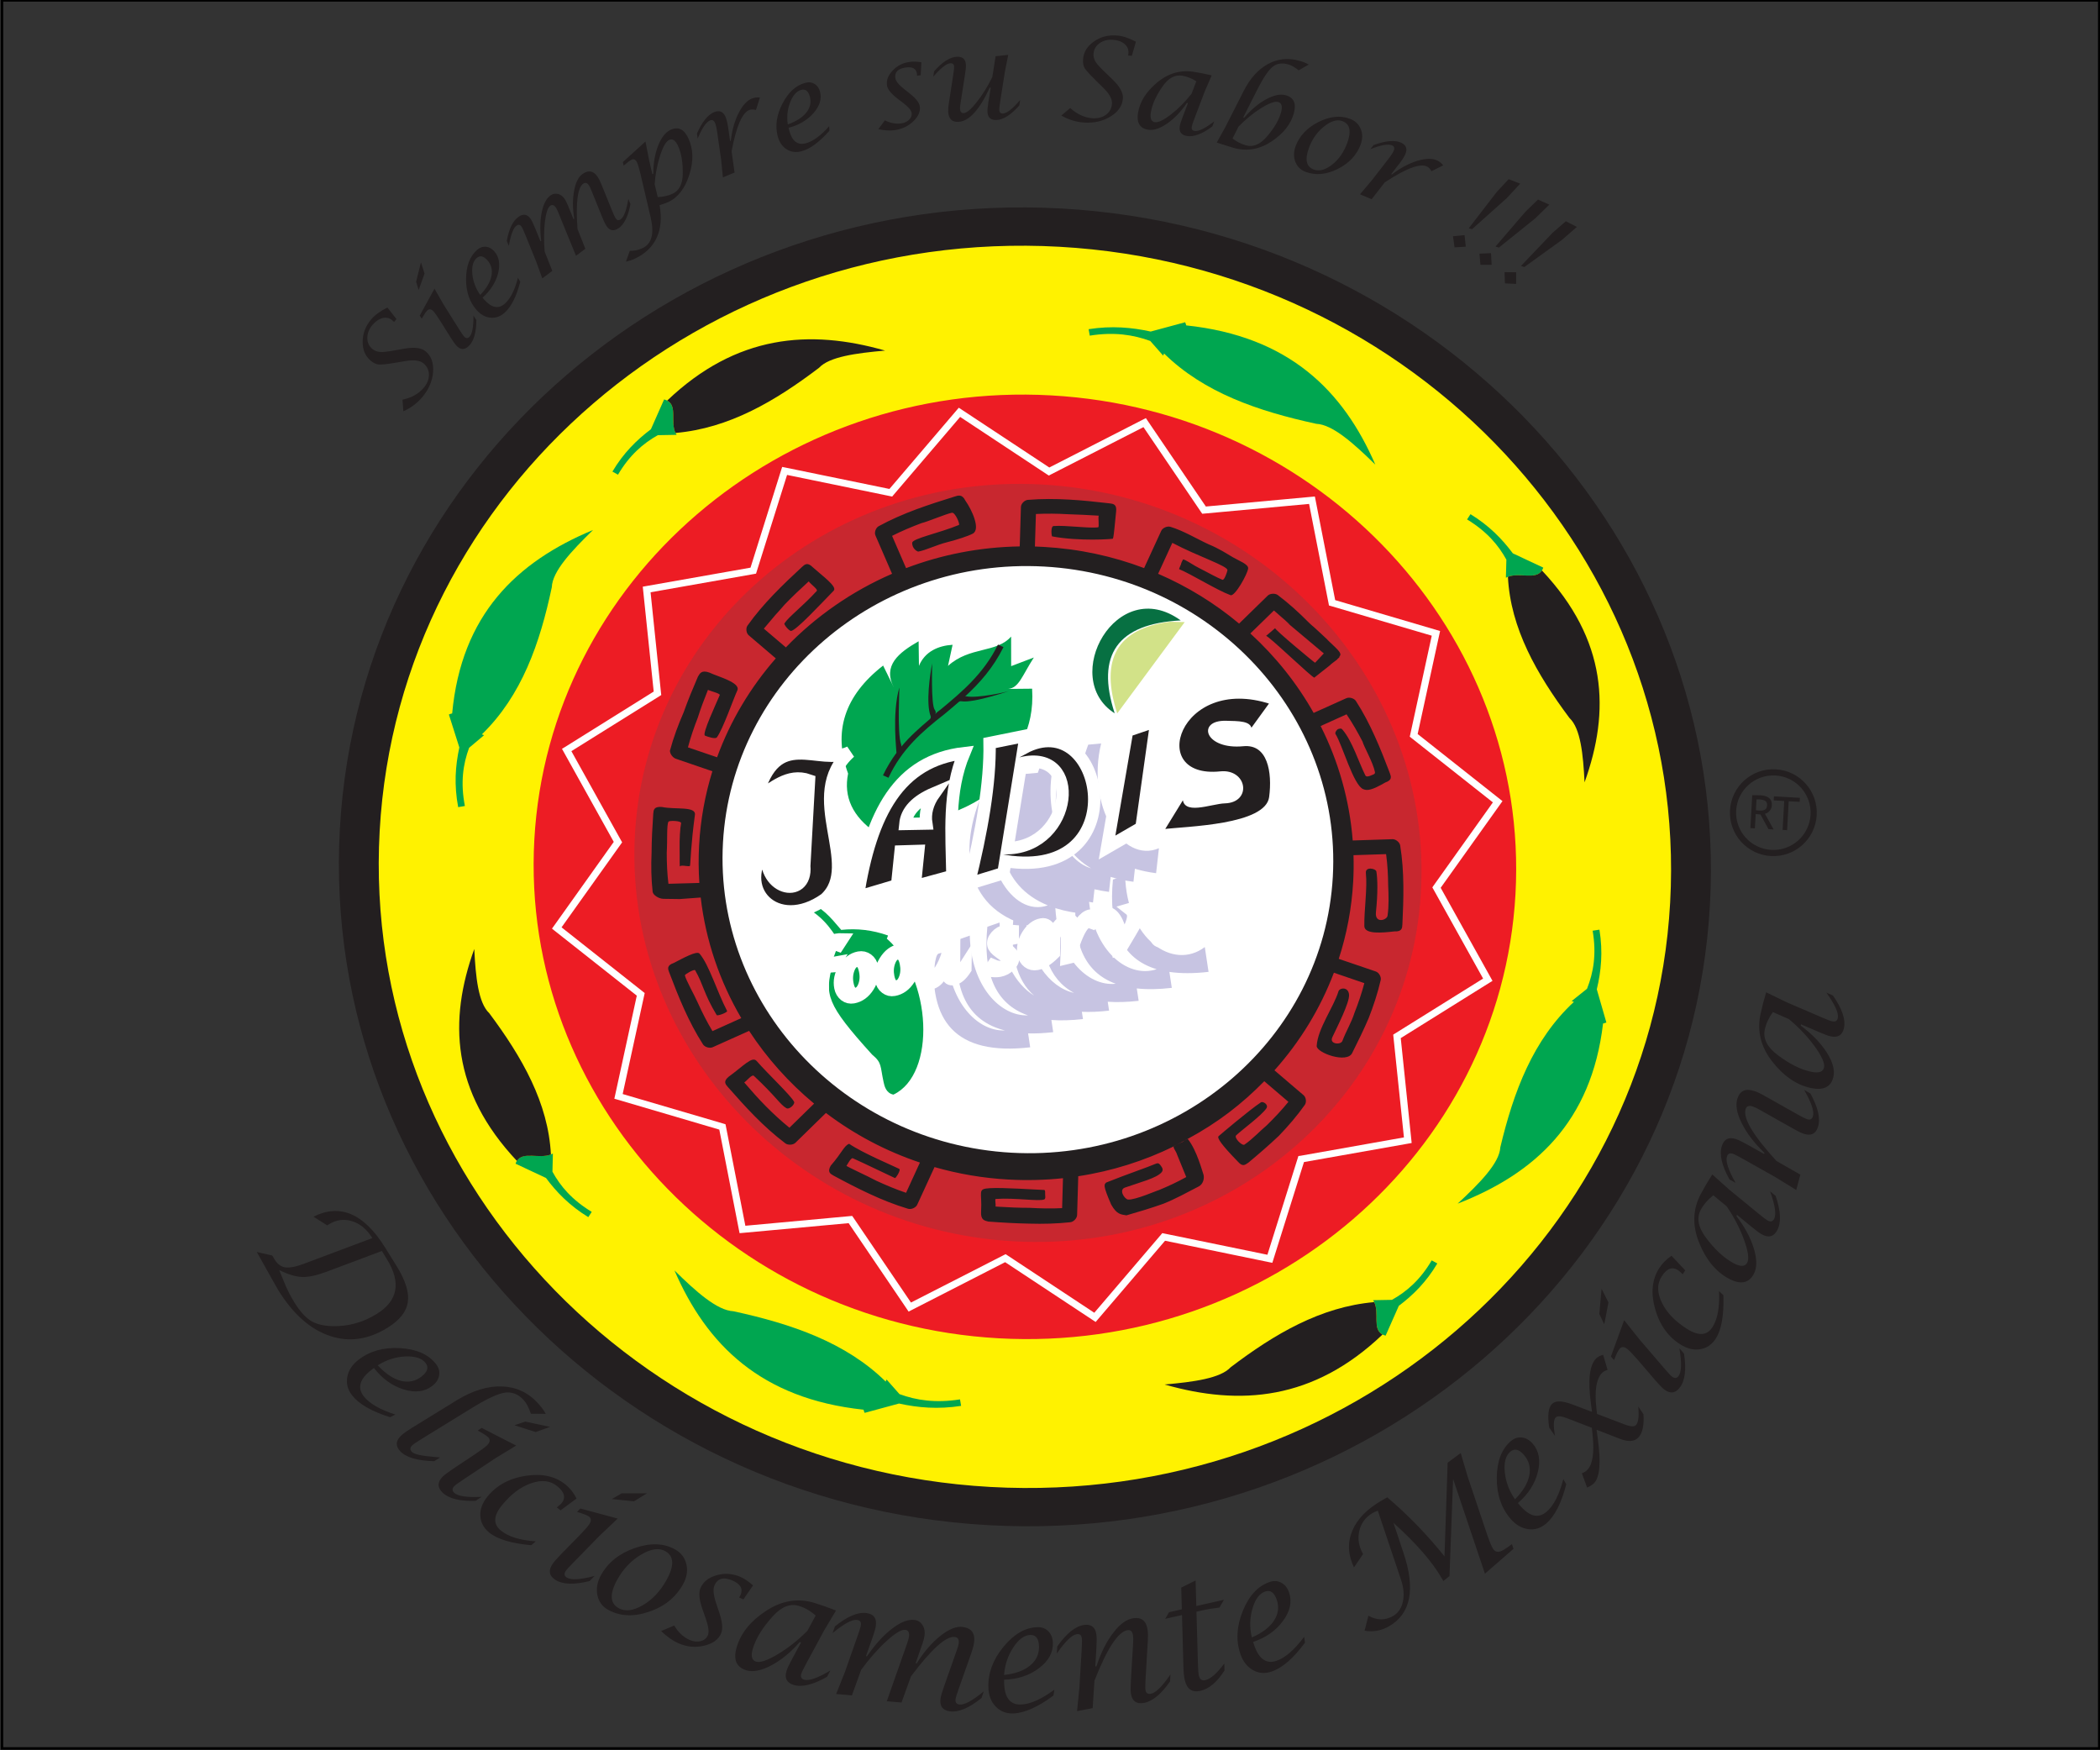 <?xml version="1.0" encoding="UTF-8"?>
<svg xmlns="http://www.w3.org/2000/svg" xmlns:xlink="http://www.w3.org/1999/xlink" width="170.3pt" height="141.9pt" viewBox="0 0 170.3 141.9" version="1.1">
<rect x="0" y="0" width="170.3" height="141.9" fill="#333333" stroke="none"/>
<defs>
<clipPath id="clip1">
  <path d="M 0 0 L 170.301 0 L 170.301 141.898 L 0 141.898 Z M 0 0 "/>
</clipPath>
</defs>
<g id="surface1">
<path style=" stroke:none;fill-rule:evenodd;fill:rgb(13.719%,12.157%,12.547%);fill-opacity:1;" d="M 86.082 16.906 C 116.676 18.605 140.301 43.973 138.668 73.371 C 137.035 102.773 110.746 125.363 80.148 123.664 C 49.551 121.965 25.93 96.598 27.562 67.203 C 29.195 37.801 55.484 15.211 86.082 16.906 Z M 86.082 16.906 "/>
<path style=" stroke:none;fill-rule:evenodd;fill:rgb(100%,94.922%,0%);fill-opacity:1;" d="M 85.91 20.008 C 114.73 21.609 136.98 45.504 135.441 73.191 C 133.902 100.887 109.141 122.168 80.32 120.566 C 51.5 118.965 29.25 95.07 30.789 67.379 C 32.328 39.688 57.09 18.406 85.91 20.008 Z M 85.91 20.008 "/>
<path style=" stroke:none;fill-rule:evenodd;fill:rgb(92.969%,10.985%,14.11%);fill-opacity:1;" d="M 85.238 32.059 C 107.148 33.277 124.066 51.441 122.898 72.496 C 121.727 93.551 102.902 109.73 80.992 108.512 C 59.078 107.293 42.164 89.129 43.332 68.078 C 44.504 47.02 63.328 30.844 85.238 32.059 Z M 85.238 32.059 "/>
<path style=" stroke:none;fill-rule:evenodd;fill:rgb(78.514%,15.282%,18.431%);fill-opacity:1;" d="M 84.512 39.285 C 102.078 40.262 115.891 54.84 115.258 71.738 C 114.625 88.637 99.781 101.629 82.211 100.648 C 64.645 99.672 50.832 85.094 51.465 68.195 C 52.098 51.297 66.941 38.309 84.512 39.285 Z M 84.512 39.285 "/>
<path style=" stroke:none;fill-rule:evenodd;fill:rgb(0%,65.039%,31.372%);fill-opacity:1;" d="M 71.824 112.02 C 68.59 108.844 64.199 107.344 59.48 106.32 C 58.156 106.258 56.453 104.738 54.695 103.008 C 57.297 109.016 61.699 113.418 70.031 114.301 C 70.047 114.383 70.074 114.469 70.117 114.559 L 72.906 113.801 C 74.434 114.141 76.07 114.281 77.941 113.992 L 77.852 113.465 C 75.871 113.781 74.312 113.539 72.945 113.039 L 71.895 111.852 C 71.875 111.91 71.852 111.965 71.824 112.02 Z M 71.824 112.02 "/>
<path style=" stroke:none;fill-rule:evenodd;fill:rgb(0%,65.039%,31.372%);fill-opacity:1;" d="M 111.355 105.422 C 112.004 106.398 111.094 107.965 112.367 108.297 L 113.438 105.879 C 114.602 105.004 115.676 103.938 116.559 102.445 L 116.105 102.195 C 115.176 103.777 114.07 104.73 112.879 105.395 Z M 111.355 105.422 "/>
<path style=" stroke:none;fill-rule:evenodd;fill:rgb(13.719%,12.157%,12.547%);fill-opacity:1;" d="M 111.441 105.578 C 107.105 105.961 103.367 108.152 99.797 110.863 C 98.969 111.758 96.801 112.051 94.445 112.258 C 100.566 114.012 106.523 113.543 112.117 108.207 C 111.27 107.758 111.879 106.477 111.441 105.578 Z M 111.441 105.578 "/>
<path style=" stroke:none;fill-rule:evenodd;fill:rgb(0%,65.039%,31.372%);fill-opacity:1;" d="M 94.398 28.66 C 97.633 31.84 102.023 33.34 106.746 34.363 C 108.066 34.422 109.77 35.945 111.531 37.672 C 108.926 31.664 104.523 27.266 96.195 26.383 C 96.18 26.301 96.148 26.215 96.109 26.129 L 93.316 26.883 C 91.789 26.547 90.152 26.398 88.281 26.691 L 88.375 27.215 C 90.352 26.898 91.91 27.145 93.281 27.645 L 94.328 28.836 C 94.348 28.773 94.371 28.715 94.398 28.66 Z M 94.398 28.66 "/>
<path style=" stroke:none;fill-rule:evenodd;fill:rgb(0%,65.039%,31.372%);fill-opacity:1;" d="M 54.871 35.258 C 54.223 34.285 55.129 32.719 53.855 32.387 L 52.785 34.805 C 51.621 35.68 50.547 36.746 49.664 38.238 L 50.117 38.488 C 51.047 36.906 52.156 35.953 53.344 35.285 Z M 54.871 35.258 "/>
<path style=" stroke:none;fill-rule:evenodd;fill:rgb(13.719%,12.157%,12.547%);fill-opacity:1;" d="M 54.781 35.105 C 59.117 34.727 62.855 32.531 66.426 29.816 C 67.254 28.926 69.422 28.633 71.777 28.426 C 65.656 26.672 59.703 27.141 54.105 32.48 C 54.953 32.922 54.344 34.211 54.781 35.105 Z M 54.781 35.105 "/>
<path style=" stroke:none;fill-rule:evenodd;fill:rgb(0%,65.039%,31.372%);fill-opacity:1;" d="M 39.078 59.543 C 42.316 56.395 43.785 52.16 44.75 47.609 C 44.789 46.34 46.332 44.684 48.094 42.973 C 41.898 45.547 37.414 49.836 36.668 57.848 C 36.586 57.863 36.496 57.891 36.402 57.934 L 37.25 60.605 C 37.09 61.344 36.98 62.105 36.953 62.906 C 36.93 63.711 36.984 64.547 37.156 65.445 L 37.699 65.352 C 37.332 63.457 37.551 61.957 38.043 60.633 L 39.258 59.609 C 39.195 59.594 39.137 59.57 39.078 59.543 Z M 39.078 59.543 "/>
<path style=" stroke:none;fill-rule:evenodd;fill:rgb(0%,65.039%,31.372%);fill-opacity:1;" d="M 44.836 93.531 C 43.797 94.105 42.211 93.152 41.809 94.355 L 44.277 95.512 C 45.133 96.672 46.195 97.758 47.707 98.688 L 47.988 98.262 C 46.383 97.289 45.441 96.176 44.801 95.004 Z M 44.836 93.531 "/>
<path style=" stroke:none;fill-rule:evenodd;fill:rgb(13.719%,12.157%,12.547%);fill-opacity:1;" d="M 44.676 93.609 C 44.465 89.43 42.344 85.727 39.68 82.156 C 38.785 81.316 38.574 79.219 38.461 76.945 C 36.375 82.73 36.605 88.477 41.918 94.129 C 42.414 93.336 43.719 93.984 44.676 93.609 Z M 44.676 93.609 "/>
<path style=" stroke:none;fill-rule:evenodd;fill:rgb(0%,65.039%,31.372%);fill-opacity:1;" d="M 127.637 81.234 C 124.32 84.309 122.746 88.508 121.668 93.031 C 121.598 94.301 120.012 95.922 118.207 97.594 C 124.465 95.16 129.059 90.984 130 82.988 C 130.086 82.973 130.176 82.945 130.27 82.906 L 129.492 80.215 C 129.848 78.754 130 77.18 129.707 75.379 L 129.156 75.465 C 129.48 77.367 129.223 78.863 128.699 80.172 L 127.457 81.164 C 127.52 81.184 127.578 81.211 127.637 81.234 Z M 127.637 81.234 "/>
<path style=" stroke:none;fill-rule:evenodd;fill:rgb(0%,65.039%,31.372%);fill-opacity:1;" d="M 122.121 46.844 C 123.164 46.273 124.75 47.223 125.152 46.023 L 122.684 44.867 C 121.824 43.711 120.762 42.617 119.25 41.691 L 118.973 42.117 C 120.574 43.09 121.52 44.207 122.16 45.379 Z M 122.121 46.844 "/>
<path style=" stroke:none;fill-rule:evenodd;fill:rgb(13.719%,12.157%,12.547%);fill-opacity:1;" d="M 122.285 46.77 C 122.496 50.949 124.617 54.652 127.281 58.223 C 128.176 59.062 128.387 61.156 128.5 63.434 C 130.586 57.648 130.352 51.902 125.043 46.254 C 124.547 47.047 123.238 46.395 122.285 46.77 Z M 122.285 46.77 "/>
<path style=" stroke:none;fill-rule:evenodd;fill:rgb(100%,100%,100%);fill-opacity:1;" d="M 85.094 37.906 L 92.691 34.02 L 92.926 33.902 L 93.07 34.117 L 97.789 41.07 L 106.367 40.281 L 106.629 40.258 L 106.68 40.512 L 108.277 48.66 L 116.531 51.09 L 116.785 51.164 L 116.73 51.41 L 114.965 59.516 L 121.637 64.793 L 121.844 64.957 L 121.695 65.164 L 118.492 69.656 L 116.832 71.984 L 120.91 79.305 L 121.035 79.531 L 120.812 79.668 L 113.594 84.172 L 114.453 92.422 L 114.48 92.676 L 114.219 92.723 L 105.746 94.223 L 103.258 102.145 L 103.18 102.391 L 102.922 102.34 L 94.48 100.602 L 89.02 106.992 L 88.852 107.188 L 88.633 107.043 L 81.512 102.34 L 73.918 106.227 L 73.684 106.348 L 73.539 106.133 L 68.82 99.176 L 60.238 99.965 L 59.977 99.988 L 59.926 99.738 L 58.332 91.59 L 50.074 89.16 L 49.82 89.086 L 49.875 88.84 L 51.641 80.73 L 44.969 75.461 L 44.762 75.293 L 44.914 75.086 L 49.773 68.262 L 45.699 60.941 L 45.574 60.715 L 45.797 60.582 L 53.012 56.074 L 52.152 47.824 L 52.125 47.57 L 52.387 47.523 L 60.863 46.027 L 63.352 38.102 L 63.43 37.859 L 63.688 37.91 L 72.129 39.645 L 77.586 33.254 L 77.754 33.059 L 77.973 33.203 Z M 85.211 38.477 L 85.059 38.559 L 84.91 38.465 L 77.863 33.805 L 72.461 40.129 L 72.352 40.262 L 72.18 40.227 L 63.828 38.508 L 61.363 46.348 L 61.312 46.512 L 61.141 46.543 L 52.758 48.023 L 53.605 56.188 L 53.625 56.355 L 53.477 56.449 L 46.336 60.906 L 50.367 68.148 L 50.453 68.297 L 50.352 68.438 L 45.539 75.191 L 52.145 80.41 L 52.281 80.52 L 52.246 80.684 L 50.496 88.707 L 58.664 91.105 L 58.832 91.156 L 58.867 91.32 L 60.445 99.387 L 68.938 98.605 L 69.109 98.59 L 69.207 98.73 L 73.875 105.613 L 81.395 101.77 L 81.551 101.691 L 81.695 101.785 L 88.742 106.441 L 94.145 100.117 L 94.258 99.984 L 94.426 100.02 L 102.781 101.738 L 105.242 93.898 L 105.293 93.734 L 105.469 93.711 L 113.852 92.223 L 113 84.059 L 112.984 83.891 L 113.133 83.797 L 120.273 79.344 L 116.238 72.098 L 116.156 71.953 L 116.254 71.809 L 121.066 65.059 L 114.461 59.84 L 114.324 59.73 L 114.363 59.562 L 116.109 51.543 L 107.941 49.141 L 107.773 49.094 L 107.742 48.926 L 106.16 40.859 L 97.672 41.641 L 97.496 41.656 L 97.398 41.516 L 92.73 34.633 Z M 85.211 38.477 "/>
<path style=" stroke:none;fill-rule:evenodd;fill:rgb(13.719%,12.157%,12.547%);fill-opacity:1;" d="M 86.629 41.695 C 85.754 41.645 84.879 41.633 84.008 41.676 L 83.926 44.312 C 84.164 44.32 84.402 44.336 84.641 44.344 C 87.504 44.504 90.238 45.098 92.781 46.062 C 92.781 46.059 92.785 46.055 92.785 46.055 L 94.172 43.039 C 94.281 42.801 94.656 42.637 94.914 42.715 C 95.996 43.043 97.012 43.672 98.012 44.133 C 98.891 44.492 99.496 44.902 99.992 45.191 C 100.453 45.461 101.254 45.746 101.219 46.09 C 101.168 46.555 100.141 48.383 99.793 48.258 C 98.703 47.863 96.621 46.559 95.629 46.152 C 95.586 46.137 95.754 45.832 95.766 45.77 C 95.816 45.539 95.918 45.434 95.918 45.402 C 95.906 45.262 96.305 45.516 96.664 45.73 C 96.859 45.844 96.766 45.82 97.867 46.383 C 97.98 46.441 98.723 46.848 99.129 47.008 C 99.293 47.074 99.52 46.367 99.539 46.234 C 99.582 45.891 97.203 45.141 95.07 44.016 L 93.918 46.523 C 96.316 47.559 98.527 48.926 100.484 50.562 L 102.809 48.293 C 102.996 48.109 103.406 48.09 103.621 48.246 C 104.516 48.922 105.328 49.66 106.094 50.434 C 106.719 51.035 105.992 50.32 107.148 51.395 C 108.301 52.473 106.961 51.23 108.293 52.492 C 108.984 53.148 108.586 53.141 108.609 53.305 C 108.199 53.637 108.793 53.215 108.078 53.746 C 107.777 53.977 108.074 53.766 107.711 54.055 C 107.672 54.09 106.688 54.852 106.59 54.941 C 106.488 55.035 102.785 51.457 102.668 51.562 C 102.551 51.668 103.492 50.863 103.41 50.93 C 103.312 51.008 106.629 53.762 106.648 53.738 L 107.355 52.98 C 101.309 47.902 106.793 52.523 103.32 49.508 C 103.301 49.504 103.289 49.527 103.293 49.516 L 101.398 51.363 C 103.441 53.234 105.18 55.406 106.531 57.805 L 109.18 56.613 C 109.426 56.504 109.82 56.617 109.961 56.844 C 110.562 57.773 111.059 58.738 111.5 59.719 C 111.949 60.711 112.332 61.695 112.707 62.68 C 112.812 62.965 112.922 63.242 112.344 63.445 C 111.27 64.062 110.902 64.129 110.555 63.988 C 109.762 63.684 108.844 60.355 108.301 59.512 C 108.23 59.402 108.434 59.109 108.559 59.102 C 108.691 59.09 108.738 59.008 108.887 59.184 C 109.668 60.102 110.18 61.789 110.727 62.879 C 110.805 63.023 111.051 62.938 111.238 62.852 C 111.375 62.793 111.535 62.77 111.5 62.59 C 111.359 61.848 110.559 60.441 110.496 60.129 C 110.102 59.371 109.68 58.629 109.199 57.918 L 107.098 58.867 C 108.535 61.719 109.441 64.855 109.699 68.148 L 112.914 68.043 C 113.188 68.031 113.504 68.289 113.547 68.547 C 113.723 69.629 113.793 70.707 113.805 71.773 C 113.82 72.852 113.777 73.902 113.727 74.957 C 113.711 75.254 113.695 75.547 113.082 75.52 C 112.129 75.629 110.656 75.781 110.641 75.09 C 110.617 73.805 110.895 72.035 110.766 70.797 C 110.703 70.234 111.574 70.422 111.617 70.66 C 111.715 71.238 111.746 72.406 111.582 73.957 C 111.48 74.922 112.473 74.605 112.523 74.254 C 112.641 73.453 112.609 72.594 112.574 71.785 C 112.566 70.934 112.52 70.09 112.406 69.254 L 109.762 69.34 C 109.785 70.043 109.777 70.754 109.738 71.465 C 109.617 73.648 109.215 75.754 108.566 77.746 L 111.57 78.77 C 111.828 78.859 112.027 79.211 111.969 79.465 C 111.723 80.531 111.383 81.555 110.992 82.555 C 110.578 83.523 110.125 84.445 109.664 85.363 C 109.27 86.273 106.746 85.363 106.777 84.805 C 106.859 83.402 108.141 81.684 108.543 80.383 C 108.637 80.078 109.348 79.992 109.402 80.652 C 109.453 81.285 108.426 83.289 108.047 84.098 C 107.777 84.672 108.73 84.742 108.859 84.406 C 109.168 83.59 109.605 82.887 109.84 82.129 C 110.152 81.34 110.426 80.535 110.641 79.715 L 108.172 78.871 C 107.059 81.805 105.414 84.477 103.352 86.785 L 105.715 88.801 C 105.918 88.973 105.969 89.371 105.812 89.59 C 105.176 90.488 104.461 91.312 103.711 92.094 C 102.902 92.859 102.07 93.578 101.234 94.273 C 100.977 94.43 100.793 94.656 100.383 94.184 C 99.012 92.777 98.68 92.254 98.824 92.121 C 98.996 91.969 101.324 89.996 102.25 89.383 C 102.422 89.27 102.906 89.57 102.695 89.871 C 102.285 90.465 100.781 91.559 100.25 92.051 C 100.039 92.246 100.734 92.934 100.918 92.809 C 101.609 92.336 102.148 91.727 102.734 91.238 C 103.355 90.629 103.945 90.004 104.484 89.34 L 102.527 87.668 C 100.699 89.523 98.797 91.004 96.301 92.355 C 95.938 92.551 95.57 92.746 95.191 92.938 C 95.188 92.941 95.227 92.934 95.203 92.945 C 92.797 94.121 90.184 94.957 87.441 95.371 L 87.348 98.527 C 87.336 98.789 87.055 99.082 86.785 99.102 C 85.672 99.223 84.57 99.246 83.48 99.215 C 82.344 99.195 81.238 99.129 80.141 99.047 C 79.824 98.965 79.516 98.91 79.562 98.223 C 79.664 96.629 79.207 96.398 80.273 96.34 C 81.289 96.273 84.008 96.465 84.672 96.484 C 84.793 96.484 84.742 96.742 84.758 96.898 C 84.77 97.012 84.801 97.203 84.68 97.254 C 84.234 97.43 82.289 97.102 80.75 97.215 C 80.656 97.223 80.777 97.668 80.73 97.82 C 80.805 97.832 80.703 97.832 80.957 97.844 C 81.816 97.898 82.672 97.934 83.508 97.934 C 84.383 97.984 85.258 98.004 86.133 97.957 L 86.203 95.531 C 84.762 95.684 83.285 95.723 81.789 95.641 C 79.711 95.527 77.699 95.18 75.781 94.629 C 75.777 94.645 75.77 94.656 75.766 94.672 L 74.379 97.688 C 74.266 97.926 73.891 98.09 73.633 98.008 C 72.551 97.684 71.523 97.27 70.523 96.805 C 69.516 96.34 68.559 95.84 67.609 95.328 C 67.34 95.18 67.07 95.035 67.367 94.516 C 68.305 93.434 68.449 92.891 68.863 92.742 C 69.949 93.488 72.484 94.551 72.914 94.77 C 73.098 94.863 72.625 95.543 72.582 95.523 C 69.145 93.906 70.242 94.398 69.16 93.914 C 69.004 93.844 68.672 94.516 68.648 94.52 C 68.539 94.535 70.426 95.387 71.051 95.73 C 71.844 96.098 72.648 96.434 73.477 96.715 L 74.602 94.262 C 71.82 93.332 69.25 91.961 66.98 90.242 C 66.957 90.266 66.934 90.289 66.906 90.312 L 64.508 92.656 C 64.316 92.844 63.906 92.867 63.691 92.707 C 62.797 92.031 61.984 91.293 61.219 90.52 C 60.445 89.738 59.734 88.938 59.027 88.137 C 58.828 87.91 58.629 87.684 59.098 87.297 C 60.285 86.441 60.992 85.613 61.355 86.023 C 62.301 87.105 64.152 88.836 64.398 89.34 C 64.488 89.516 64.023 89.996 63.77 89.852 C 63.254 89.559 62.938 88.914 61.133 87.23 C 60.98 87.09 60.562 87.633 60.355 87.77 C 60.93 88.434 61.504 89.09 62.105 89.695 C 62.715 90.309 63.348 90.895 64.02 91.438 L 66.02 89.484 C 63.973 87.785 62.191 85.793 60.75 83.586 L 57.797 84.91 C 57.551 85.02 57.156 84.906 57.012 84.684 C 56.414 83.754 55.918 82.785 55.473 81.805 C 55.027 80.816 54.645 79.832 54.27 78.844 C 54.16 78.562 54.055 78.281 54.633 78.082 C 55.438 77.668 56.508 77.07 56.727 77.32 C 57.504 78.223 58.137 80.387 58.965 81.973 C 59.02 82.078 58.184 82.41 58.117 82.301 C 57.07 80.566 57.059 79.871 56.375 78.672 C 56.305 78.551 55.523 79.008 55.539 79.082 C 55.645 79.516 56.293 80.637 56.602 81.336 C 56.953 82.109 57.336 82.871 57.777 83.605 L 60.113 82.551 C 58.379 79.594 57.23 76.281 56.824 72.773 L 55.125 72.898 L 53.789 72.879 C 53.422 72.867 52.973 72.59 52.926 72.312 C 52.809 71.254 52.793 70.191 52.84 69.141 C 52.844 68.062 52.906 67.012 52.977 65.965 C 53.004 65.676 53.023 65.383 53.668 65.43 C 54.758 65.66 56.453 65.348 56.355 66.07 C 56.02 68.535 56 69.961 55.961 70.184 C 55.938 70.332 55.27 70.09 55.156 70.242 C 55.09 70.336 55.133 69.613 55.113 68.82 C 55.098 68.059 55.152 67.145 55.234 66.754 C 55.281 66.543 54.266 66.512 54.207 66.629 C 54.055 66.914 54.133 68.062 54.07 69.145 C 54.07 69.988 54.105 70.832 54.207 71.66 L 56.715 71.59 C 56.645 70.582 56.637 69.555 56.695 68.52 C 56.809 66.445 57.18 64.441 57.77 62.535 L 54.859 61.539 C 54.562 61.461 54.312 61.109 54.332 60.855 C 54.621 59.785 55.004 58.758 55.441 57.758 C 55.793 56.762 56.191 55.812 56.598 54.867 C 56.758 54.59 56.895 54.309 57.531 54.535 C 58.195 54.859 60.09 55.34 59.793 55.984 C 59.453 56.719 58.641 59.09 58.137 59.785 C 58.023 59.945 57.43 59.754 57.172 59.648 C 56.898 59.547 58.09 57.031 58.367 56.363 C 58.422 56.23 57.73 56.074 57.41 55.938 C 57.113 56.684 56.824 57.434 56.59 58.184 C 56.281 58.977 56.004 59.777 55.789 60.598 L 58.152 61.402 C 59.234 58.434 60.863 55.727 62.914 53.383 L 60.719 51.512 C 60.516 51.34 60.465 50.941 60.617 50.727 C 61.258 49.824 61.969 49.004 62.719 48.219 C 63.477 47.43 64.254 46.695 65.039 45.969 C 65.258 45.766 65.48 45.559 65.91 45.992 C 66.684 46.688 67.926 47.57 67.609 47.895 C 66.48 49.055 64.609 51.07 64.164 51.156 C 64.008 51.188 63.555 50.641 63.613 50.547 C 63.945 50.023 65.094 49.16 66.234 47.918 C 66.355 47.789 65.789 47.41 65.582 47.141 C 64.906 47.762 64.234 48.387 63.625 49.027 C 63.383 49.32 63.121 49.59 62.875 49.871 C 62.559 50.238 62.254 50.609 61.945 50.973 L 63.73 52.492 C 66.148 49.98 69.078 47.941 72.344 46.523 C 72.332 46.504 72.324 46.484 72.316 46.465 L 70.992 43.41 C 70.887 43.168 71.023 42.793 71.258 42.664 C 72.242 42.129 73.258 41.688 74.285 41.305 C 75.324 40.922 76.359 40.59 77.391 40.27 C 77.723 40.16 78.027 40.062 78.289 40.594 C 78.82 41.344 79.539 42.914 78.891 43.266 C 78.512 43.469 77.609 43.762 76.789 43.969 C 75.961 44.176 75.074 44.617 74.469 44.723 C 74.406 44.734 73.953 44.496 73.977 44.008 C 73.992 43.66 76.176 43.223 77.762 42.566 C 77.875 42.516 77.461 41.516 77.191 41.574 C 76.664 41.688 75.172 42.32 74.734 42.414 C 73.918 42.719 73.113 43.059 72.344 43.449 L 73.453 46.008 C 73.461 46.027 73.469 46.047 73.477 46.066 C 76.352 44.973 79.461 44.355 82.695 44.305 L 82.793 41.102 C 82.801 40.84 83.082 40.555 83.352 40.531 C 84.48 40.438 85.594 40.445 86.695 40.508 C 87.809 40.57 88.891 40.688 89.969 40.812 C 90.277 40.848 90.582 40.883 90.512 41.473 C 90.418 42.301 90.344 43.414 90.254 43.676 C 90.242 43.711 87.523 43.906 85.324 43.492 C 85.273 43.484 85.188 42.672 85.438 42.652 C 86.445 42.574 88.344 42.859 89.055 42.754 C 89.16 42.734 89.035 41.961 89.102 41.812 C 88.289 41.766 87.441 41.715 86.629 41.695 Z M 97.605 95.266 C 97.68 95.617 97.535 96.023 97.227 96.191 C 96.207 96.719 95.324 97.211 94.344 97.602 C 93.34 97.961 92.344 98.254 91.348 98.543 C 90.914 98.465 90.57 98.492 90.109 97.664 C 89.402 96.035 89.551 96.055 89.707 95.883 C 91.543 95.152 92.914 94.703 93.738 94.355 C 93.969 94.258 94.043 94.398 94.137 94.52 C 94.242 94.664 94.371 94.844 94.203 95.047 C 93.797 95.531 92.426 95.867 91.223 96.293 C 90.707 96.473 91.195 97.234 91.48 97.262 C 92.043 97.32 93.945 96.477 93.961 96.504 C 94.727 96.188 95.477 95.84 96.199 95.438 L 95.445 93.59 C 95.391 93.371 95.062 92.992 95.207 92.922 C 95.559 92.746 95.859 92.605 95.812 92.629 C 95.969 92.582 96.27 92.281 96.355 92.391 C 97.066 93.301 97.504 94.988 97.605 95.266 Z M 97.605 95.266 "/>
<path style=" stroke:none;fill-rule:evenodd;fill:rgb(100%,100%,100%);fill-opacity:1;" d="M 84.68 45.938 C 98.297 46.695 108.816 57.984 108.086 71.078 C 107.359 84.16 95.66 94.219 82.039 93.465 C 68.418 92.707 57.902 81.414 58.629 68.328 C 59.355 55.238 71.059 45.18 84.68 45.938 Z M 84.68 45.938 "/>
<path style=" stroke:none;fill-rule:evenodd;fill:rgb(0%,65.039%,31.372%);fill-opacity:1;" d="M 71.004 67.504 C 69.137 66.207 68.395 64.609 68.777 62.723 C 67.535 59.332 68.48 56.41 71.617 53.965 L 72.488 55.742 C 71.566 53.965 72.871 52.926 74.496 51.996 L 74.523 53.992 C 75.004 52.824 76.094 52.352 77.25 52.281 L 76.879 53.992 C 78.629 52.402 80.812 52.969 81.996 51.613 L 82 54.012 L 83.84 53.312 C 82.875 54.812 82.637 55.773 81.758 55.859 L 83.699 55.84 C 83.922 59.305 82.301 61.082 81.23 62.883 C 80.273 65.156 76.32 66.535 71.004 67.504 Z M 71.004 67.504 "/>
<path style=" stroke:none;fill-rule:evenodd;fill:rgb(13.719%,12.157%,12.547%);fill-opacity:1;" d="M 71.605 62.867 C 71.926 62.191 72.297 61.59 72.699 61.043 C 72.723 61.016 72.316 57.879 72.93 55.754 C 72.957 55.66 72.742 59.438 73.074 60.348 C 73.117 60.469 73.09 60.547 73.098 60.535 C 73.809 59.68 74.598 58.996 75.414 58.301 C 75.434 58.281 75.516 58.191 75.469 58.066 C 75.07 57.031 75.422 54.645 75.594 53.793 C 75.605 53.738 75.477 57.137 75.805 57.555 C 75.953 57.742 75.836 57.93 75.844 57.918 C 75.938 57.754 76.129 57.656 76.273 57.535 C 78.008 56.094 79.758 54.641 80.934 52.266 L 81.379 52.469 C 80.543 54.152 79.445 55.383 78.266 56.465 C 78.254 56.473 78.309 56.441 78.402 56.465 C 79.254 56.621 81.586 56.137 81.953 55.992 C 82.141 55.922 78.957 57.039 77.957 56.859 C 77.836 56.84 77.766 56.906 77.754 56.914 C 77.371 57.254 76.984 57.57 76.598 57.895 C 74.754 59.332 73.125 60.754 72.051 63.062 Z M 71.605 62.867 "/>
<path style=" stroke:none;fill-rule:evenodd;fill:rgb(82.422%,88.672%,53.319%);fill-opacity:1;" d="M 96.074 50.441 L 90.602 57.844 C 89.172 53.445 90.598 50.969 94.875 50.414 Z M 96.074 50.441 "/>
<path style=" stroke:none;fill-rule:evenodd;fill:rgb(2.745%,43.921%,25.877%);fill-opacity:1;" d="M 95.75 50.305 C 90.566 46.535 85.902 54.973 90.395 57.836 C 88.848 53.086 90.633 50.574 95.75 50.305 Z M 95.75 50.305 "/>
<path style=" stroke:none;fill-rule:evenodd;fill:rgb(78.125%,76.952%,88.672%);fill-opacity:1;" d="M 89.297 60.281 C 88.074 65.34 91.004 70.047 93.984 68.777 L 93.754 70.801 C 93.133 70.719 92.559 70.598 92.035 70.441 L 91.918 71.496 C 91.242 71.41 90.629 71.277 90.07 71.102 L 89.934 72.316 C 89.52 72.262 89.129 72.191 88.758 72.105 L 88.637 73.176 C 88.273 73.129 87.93 73.07 87.602 72.996 L 87.484 74.043 C 86.598 73.93 85.816 73.734 85.129 73.473 L 84.918 75.363 C 78.824 74.59 77.535 69.965 79.41 64.941 L 80.457 64.848 C 79.258 69.805 82.055 74.43 84.973 73.41 C 81.062 71.809 80.395 67.855 81.977 63.621 L 82.863 63.539 C 82.945 63.277 83.035 63.016 83.133 62.754 L 84.164 62.66 C 84.246 62.406 84.332 62.152 84.426 61.895 L 85.477 61.797 C 84.484 65.891 86.215 69.754 88.488 70.406 C 85.402 68.594 84.961 64.957 86.41 61.078 L 87.461 60.977 C 86.844 63.523 87.277 65.98 88.246 67.629 C 87.148 65.691 87.234 63.094 88.25 60.379 Z M 89.297 60.281 "/>
<path style=" stroke:none;fill-rule:evenodd;fill:rgb(78.125%,76.952%,88.672%);fill-opacity:1;" d="M 91.242 70.973 C 91.367 76.172 95.148 78.73 97.703 76.789 L 98.008 78.801 C 96.797 78.941 95.742 78.938 94.832 78.805 L 95.027 80.098 C 93.965 80.223 93.02 80.234 92.188 80.145 L 92.34 81.148 C 91.414 81.254 90.578 81.277 89.832 81.223 L 89.941 81.945 C 89.137 82.039 88.406 82.066 87.734 82.039 L 87.824 82.629 C 86.879 82.734 86.023 82.758 85.262 82.703 L 85.41 83.691 C 84.676 83.773 83.996 83.809 83.375 83.789 L 83.543 84.918 C 77.445 85.621 75.273 82.754 75.789 77.434 L 76.777 77.09 C 76.879 81.184 79.246 83.641 81.492 83.551 C 78.383 82.77 77.273 80.168 77.656 76.211 L 78.645 75.863 C 78.746 79.957 81.109 82.41 83.359 82.328 C 80.664 81.383 79.711 78.863 80.07 75.145 L 81.059 74.801 C 81.129 77.715 82.352 79.801 83.863 80.727 C 82.406 79.461 81.91 77.312 82.184 74.465 L 83.176 74.117 C 83.262 77.734 85.117 80.07 87.102 80.508 C 84.996 79.379 84.262 77.004 84.582 73.664 L 85.574 73.32 C 85.676 77.531 88.176 80.008 90.48 79.766 C 87.848 78.805 86.918 76.297 87.273 72.617 L 88.262 72.273 C 88.375 76.871 91.348 79.402 93.797 78.586 C 90.91 77.715 89.883 75.152 90.254 71.32 Z M 91.242 70.973 "/>
<path style=" stroke:none;fill-rule:evenodd;fill:rgb(0%,65.039%,31.372%);fill-opacity:1;" d="M 67.52 78.219 C 66.875 80.66 66.984 81.379 70.727 85.512 C 71.543 86.184 71.367 86.43 71.656 87.742 C 71.723 88.047 71.848 88.633 72.453 88.754 C 75.938 87.105 75.582 79.312 71.914 76.105 C 71.953 76.031 71.988 75.945 72.012 75.852 C 70.762 75.41 69.5 75.258 68.219 75.398 C 67.223 74.23 66.824 73.715 65.156 72.84 L 64.891 73.305 C 66.66 74.223 67.297 75.164 68.062 76.363 L 67.352 78.309 C 67.406 78.277 67.461 78.246 67.52 78.219 Z M 67.52 78.219 "/>
<path style="fill-rule:evenodd;fill:rgb(13.719%,12.157%,12.547%);fill-opacity:1;stroke-width:9.998;stroke-linecap:butt;stroke-linejoin:miter;stroke:rgb(100%,100%,100%);stroke-opacity:1;stroke-miterlimit:4;" d="M 613.594 772.125 C 629.141 830.953 664.023 796.812 689.258 809.156 C 649.648 773.648 699.727 717.828 669.141 690.055 C 629.531 661.93 594.375 698.531 622.422 732.711 C 615.547 696.891 654.766 688.883 652.227 716.852 L 656.094 786.266 C 638.828 792.32 626.641 779.234 613.594 772.125 Z M 613.594 772.125 " transform="matrix(0.1,0,0,-0.1,0,141.9)"/>
<path style="fill-rule:evenodd;fill:rgb(13.719%,12.157%,12.547%);fill-opacity:1;stroke-width:9.998;stroke-linecap:butt;stroke-linejoin:miter;stroke:rgb(100%,100%,100%);stroke-opacity:1;stroke-miterlimit:4;" d="M 727.5 701.227 L 695.586 691.734 C 706.211 760.289 729.336 802.203 781.797 808.336 C 768.75 776.891 771.719 744.234 772.344 708.727 L 741.836 700.406 L 744.727 729.039 L 730.312 728.609 Z M 734.18 750.914 C 735.195 761.305 743.047 769.625 757.773 775.875 C 752.109 767.867 749.883 759.625 751.172 751.227 Z M 734.18 750.914 " transform="matrix(0.1,0,0,-0.1,0,141.9)"/>
<path style="fill-rule:evenodd;fill:rgb(13.719%,12.157%,12.547%);fill-opacity:1;stroke-width:9.998;stroke-linecap:butt;stroke-linejoin:miter;stroke:rgb(100%,100%,100%);stroke-opacity:1;stroke-miterlimit:4;" d="M 802.5 816.539 L 831.758 822.477 L 830.156 812.477 C 895.664 847.984 921.914 704.234 815.312 720.797 L 813.711 710.992 L 785.625 702.438 C 796.094 744.625 803.086 783.844 802.5 816.539 Z M 828.164 800.133 L 816.992 731.227 C 870.547 732.711 878.164 812.438 828.164 800.133 Z M 828.164 800.133 " transform="matrix(0.1,0,0,-0.1,0,141.9)"/>
<path style="fill-rule:evenodd;fill:rgb(13.719%,12.157%,12.547%);fill-opacity:1;stroke-width:9.998;stroke-linecap:butt;stroke-linejoin:miter;stroke:rgb(100%,100%,100%);stroke-opacity:1;stroke-miterlimit:4;" d="M 937.812 834.469 L 914.062 826.422 L 897.773 731.812 L 925.664 747.945 Z M 937.812 834.469 " transform="matrix(0.1,0,0,-0.1,0,141.9)"/>
<path style="fill-rule:evenodd;fill:rgb(13.719%,12.157%,12.547%);fill-opacity:1;stroke-width:2.16;stroke-linecap:butt;stroke-linejoin:miter;stroke:rgb(100%,100%,100%);stroke-opacity:1;stroke-miterlimit:4;" d="M 1030.82 849.117 C 955.156 874.039 927.383 785.992 989.648 792.477 C 1010.156 794.625 1014.102 769.273 993.242 768.688 C 982.227 768.414 957.656 757.984 960.43 774.078 L 942.891 745.562 C 962.266 748.023 1027.07 748.766 1030.273 772.555 C 1032.969 792.789 1029.18 817.086 1008.086 815.016 C 978.711 812.164 971.25 834.117 994.375 833.492 C 1002.891 833.18 1016.523 833.922 1013.555 825.328 Z M 1030.82 849.117 " transform="matrix(0.1,0,0,-0.1,0,141.9)"/>
<path style="fill-rule:evenodd;fill:rgb(13.719%,12.157%,12.547%);fill-opacity:1;stroke-width:9.998;stroke-linecap:butt;stroke-linejoin:miter;stroke:rgb(100%,100%,100%);stroke-opacity:1;stroke-miterlimit:4;" d="M 646.211 584.703 L 649.375 589.352 C 651.25 588.961 653.164 588.961 655 589.352 C 657.656 589.82 659.492 591.031 660.586 593.023 C 661.68 595.016 662.188 598.062 662.07 602.164 L 661.289 633.453 L 655.078 632.359 L 656.641 634.664 L 661.328 635.523 L 661.328 635.875 C 661.367 641.227 662.93 645.875 666.094 649.781 C 669.258 653.688 673.359 656.109 678.398 657.047 C 680 657.32 681.523 657.438 682.93 657.398 L 679.805 652.594 C 677.852 653.336 675.977 653.531 674.18 653.18 C 671.406 652.711 669.492 651.539 668.477 649.703 C 667.461 647.906 666.914 644.82 666.875 640.445 L 666.836 636.539 L 677.188 638.414 L 675.43 635.602 C 673.047 635.445 670.664 635.172 668.281 634.742 L 666.836 634.43 L 667.422 610.797 C 667.617 603.609 666.25 597.789 663.359 593.336 C 660.469 588.883 656.289 586.188 650.82 585.172 C 649.375 584.898 647.812 584.742 646.211 584.703 Z M 691.914 610.367 C 689.492 609.938 687.266 610.445 685.273 611.93 C 683.32 613.531 682.031 615.602 681.484 618.375 C 680.469 623.492 681.523 628.57 684.688 633.688 C 687.852 638.727 691.797 641.695 696.562 642.594 C 699.102 643.062 701.406 642.555 703.438 641.07 C 705.469 639.586 706.758 637.477 707.305 634.703 C 708.359 629.352 707.305 624.234 704.141 619.234 C 700.977 614.234 696.875 611.266 691.914 610.367 Z M 694.609 613.219 C 697.344 613.766 699.414 615.875 700.82 619.664 C 702.188 623.414 702.461 627.516 701.523 631.969 C 700.352 637.906 697.891 640.523 694.18 639.82 C 691.523 639.352 689.492 637.164 688.086 633.297 C 686.68 629.391 686.406 625.289 687.305 620.914 C 688.438 615.133 690.898 612.594 694.609 613.219 Z M 725 616.383 C 722.578 615.914 720.352 616.461 718.359 617.984 C 716.367 619.469 715.117 621.656 714.57 624.352 C 713.555 629.469 714.609 634.586 717.773 639.664 C 720.938 644.742 724.883 647.711 729.609 648.57 C 732.188 649.039 734.492 648.531 736.523 647.086 C 738.516 645.602 739.805 643.492 740.391 640.68 C 741.445 635.406 740.391 630.211 737.227 625.211 C 734.062 620.211 729.961 617.281 725 616.383 Z M 727.695 619.273 C 730.43 619.742 732.461 621.852 733.867 625.602 C 735.273 629.391 735.508 633.531 734.609 638.023 C 733.438 643.922 730.977 646.461 727.227 645.836 C 724.609 645.367 722.578 643.141 721.172 639.273 C 719.766 635.406 719.492 631.305 720.352 626.891 C 721.523 621.148 723.945 618.57 727.695 619.273 Z M 768.242 639.938 L 767.734 639.82 C 766.523 634.977 764.727 630.875 762.344 627.516 C 760 624.195 757.578 622.281 755 621.812 C 751.094 621.109 748.672 623.102 747.695 627.828 C 747.07 631.031 747.344 634.547 748.555 638.414 C 749.766 642.242 751.641 645.602 754.219 648.57 C 755.898 650.523 757.734 651.93 759.648 652.867 C 761.562 653.766 764.492 654.586 768.359 655.289 C 768.711 658.961 769.336 661.852 770.117 663.961 C 770.938 666.031 772.266 668.102 774.062 670.094 C 777.188 673.531 780.938 675.602 785.352 676.461 C 787.188 676.773 788.867 676.852 790.469 676.812 L 787.422 672.32 C 785.039 672.867 783.086 672.984 781.523 672.711 C 778.594 672.164 776.562 670.68 775.469 668.375 C 774.375 666.031 773.828 661.852 773.789 655.992 L 773.672 634.078 C 773.672 631.891 773.711 630.602 773.828 630.016 C 774.062 628.844 774.727 628.375 775.82 628.57 C 777.656 628.922 780.039 631.383 782.93 635.953 L 782.891 633.375 C 779.688 628.492 776.484 625.68 773.281 625.133 C 770.586 624.664 768.984 625.719 768.438 628.414 C 768.281 629.312 768.203 630.875 768.203 633.102 Z M 768.32 650.992 C 765.82 651.578 763.398 651.656 761.094 651.227 C 757.734 650.602 755.469 648.102 754.258 643.648 C 752.852 638.375 752.539 633.805 753.32 629.938 C 753.867 627.164 755 625.914 756.719 626.227 C 758.32 626.461 760.273 628.531 762.617 632.281 C 764.961 636.07 766.836 640.211 768.281 644.742 Z M 802.383 632.047 L 805.273 636.305 C 808.047 635.055 810.664 634.664 813.164 635.133 C 814.688 635.406 815.898 635.992 816.797 636.93 C 817.695 637.945 818.047 638.961 817.812 640.133 C 817.539 641.383 816.172 642.945 813.633 644.742 L 810.586 646.93 C 807.578 649.117 805.938 651.031 805.586 652.789 C 805.078 655.211 805.859 657.555 807.852 659.859 C 809.844 662.203 812.383 663.609 815.469 664.195 C 817.148 664.43 819.102 664.43 821.328 664.195 L 821.289 658.062 L 819.531 657.711 L 819.531 658.18 C 819.531 658.375 819.531 658.57 819.492 658.805 C 818.984 661.188 817.148 662.086 813.945 661.539 C 810.312 660.875 808.789 659.156 809.375 656.383 C 809.648 654.977 811.094 653.297 813.711 651.383 L 816.484 649.352 C 819.492 647.125 821.172 645.133 821.523 643.414 C 821.992 641.031 821.094 638.648 818.867 636.305 C 816.602 633.961 813.828 632.516 810.469 631.852 C 808.125 631.461 805.43 631.539 802.383 632.047 Z M 854.688 648.102 L 854.648 646.031 C 849.57 641.031 844.961 638.102 840.82 637.398 C 838.203 636.891 835.898 637.438 833.906 638.883 C 831.914 640.367 830.625 642.516 830.078 645.328 C 829.062 650.328 830.117 655.406 833.203 660.562 C 836.328 665.641 840.117 668.688 844.648 669.469 C 846.289 669.82 847.734 669.469 848.984 668.609 C 850.195 667.711 850.977 666.461 851.328 664.742 C 852.031 661.344 850.82 658.062 847.656 654.938 C 844.531 651.852 840.469 649.82 835.43 648.922 L 835.664 647.711 C 836.68 642.516 839.18 640.289 843.164 640.992 C 846.562 641.617 850.391 643.961 854.688 648.102 Z M 835.156 650.602 C 839.219 651.656 842.266 653.219 844.258 655.406 C 846.211 657.594 846.914 660.055 846.367 662.789 C 845.82 665.523 844.531 666.695 842.5 666.305 C 840.273 665.914 838.398 664.117 836.914 660.914 C 835.43 657.672 834.844 654.234 835.156 650.602 Z M 864.922 642.125 L 865.312 650.68 L 865.391 664.273 C 865.391 665.602 865.312 666.773 865.117 667.711 C 864.805 669.273 864.102 669.938 863.008 669.742 C 861.016 669.352 858.633 666.852 855.781 662.203 L 855.82 664.664 C 859.219 669.859 862.461 672.711 865.625 673.297 C 868.281 673.805 869.883 672.555 870.508 669.625 C 870.742 668.336 870.859 666.852 870.859 665.211 L 870.82 658.57 L 871.172 658.609 C 872.5 663.453 874.375 667.555 876.797 670.953 C 879.258 674.312 881.719 676.188 884.219 676.656 C 885.508 676.852 886.719 676.812 887.812 676.461 L 885.117 670.992 C 883.867 671.461 882.891 671.656 882.109 671.539 C 878.516 670.875 874.766 664.898 870.82 653.609 L 870.742 643.531 Z M 906.328 649.312 L 905.742 652.945 C 904.297 659.977 902.539 665.406 900.391 669.234 C 898.242 673.023 896.016 674.742 893.75 674.312 C 891.445 673.922 889.453 671.344 887.734 666.578 L 887.734 670.641 C 890.234 675.562 892.93 678.219 895.781 678.766 C 902.227 679.938 906.992 672.711 910.117 657.164 L 910.391 655.68 L 912.148 658.766 C 917.305 667.828 919.57 674.117 918.828 677.672 C 918.516 679.352 917.578 680.68 916.133 681.812 L 921.914 683.492 C 923.086 682.359 923.789 681.266 923.984 680.211 C 924.297 678.727 923.984 676.891 923.086 674.82 C 922.227 672.711 920.117 668.922 916.836 663.414 L 909.141 650.484 Z M 951.953 666.656 L 951.953 664.078 C 948.75 659.156 945.547 656.422 942.305 655.836 C 939.648 655.367 938.047 656.461 937.5 659.117 C 937.344 660.055 937.227 661.578 937.266 663.727 L 937.305 673.375 C 937.266 676.07 937.188 677.867 937.031 678.766 C 936.719 680.211 935.977 680.875 934.766 680.641 C 933.906 680.523 932.5 679.938 930.469 678.922 L 930.469 680.602 L 943.164 687.359 L 942.812 678.453 L 942.734 664.781 C 942.695 662.633 942.773 661.305 942.891 660.68 C 943.125 659.547 943.789 659.078 944.844 659.273 C 946.68 659.625 949.062 662.086 951.953 666.656 Z M 936.523 690.953 L 937.656 694.938 L 944.492 701.266 L 943.086 695.914 Z M 978.711 670.719 L 978.711 668.57 C 973.438 663.531 968.867 660.602 965 659.938 C 962.305 659.43 960 659.938 958.008 661.383 C 956.016 662.828 954.766 664.977 954.18 667.867 C 953.125 673.023 954.219 678.102 957.422 683.18 C 960.625 688.297 964.648 691.266 969.531 692.164 C 971.68 692.555 973.906 692.477 976.211 691.93 L 975.742 684.781 L 974.023 684.43 L 974.023 684.859 C 974.023 685.68 973.984 686.383 973.906 686.773 C 973.438 689.195 971.445 690.133 967.969 689.469 C 964.727 688.922 962.344 686.734 960.859 683.023 C 959.375 679.273 959.141 674.859 960.156 669.82 C 961.133 665.016 963.477 662.945 967.227 663.609 C 970.742 664.273 974.57 666.656 978.711 670.719 Z M 1009.805 676.344 L 1009.805 674.195 C 1004.727 669.195 1000.117 666.344 995.977 665.562 C 993.32 665.094 991.016 665.602 989.023 667.047 C 987.031 668.531 985.781 670.641 985.195 673.492 C 984.18 678.492 985.234 683.57 988.359 688.727 C 991.445 693.883 995.273 696.852 999.805 697.672 C 1001.445 697.984 1002.891 697.672 1004.102 696.812 C 1005.352 695.914 1006.133 694.625 1006.484 692.906 C 1007.148 689.469 1005.938 686.227 1002.812 683.102 C 999.688 680.016 995.586 677.984 990.586 677.086 L 990.781 675.875 C 991.836 670.641 994.336 668.453 998.281 669.195 C 1001.719 669.781 1005.547 672.203 1009.805 676.344 Z M 990.312 678.766 C 994.375 679.82 997.383 681.461 999.375 683.609 C 1001.367 685.719 1002.07 688.18 1001.523 690.953 C 1000.977 693.688 999.688 694.859 997.617 694.469 C 995.391 694.078 993.555 692.281 992.031 689.078 C 990.547 685.836 989.961 682.398 990.312 678.766 Z M 1013.906 670.484 L 1016.797 674.742 C 1019.531 673.492 1022.148 673.062 1024.648 673.531 C 1026.211 673.805 1027.422 674.391 1028.32 675.406 C 1029.219 676.344 1029.531 677.398 1029.297 678.531 C 1029.062 679.82 1027.656 681.344 1025.156 683.102 L 1022.07 685.367 C 1019.102 687.516 1017.422 689.43 1017.07 691.188 C 1016.602 693.609 1017.344 695.992 1019.375 698.297 C 1021.367 700.602 1023.906 702.047 1026.992 702.594 C 1028.672 702.906 1030.625 702.906 1032.852 702.594 L 1032.812 696.461 L 1031.055 696.148 L 1031.055 696.656 C 1031.055 696.812 1031.055 696.969 1030.977 697.203 C 1030.508 699.625 1028.672 700.523 1025.43 699.938 C 1021.836 699.273 1020.312 697.555 1020.859 694.781 C 1021.133 693.375 1022.578 691.734 1025.195 689.781 L 1027.969 687.711 C 1030.977 685.523 1032.656 683.531 1033.008 681.812 C 1033.516 679.391 1032.617 677.086 1030.352 674.742 C 1028.125 672.398 1025.312 670.914 1021.953 670.289 C 1019.609 669.859 1016.914 669.938 1013.906 670.484 Z M 1013.906 670.484 " transform="matrix(0.1,0,0,-0.1,0,141.9)"/>
<path style=" stroke:none;fill-rule:evenodd;fill:rgb(13.719%,12.157%,12.547%);fill-opacity:1;" d="M 32.711 33.348 L 32.641 32.406 C 33.379 32.254 33.949 31.93 34.359 31.445 C 34.648 31.105 34.785 30.754 34.785 30.383 C 34.781 30.012 34.637 29.711 34.348 29.465 C 34.062 29.223 33.578 29.16 32.895 29.273 L 32.008 29.422 C 31.355 29.531 30.922 29.574 30.711 29.555 C 30.5 29.535 30.285 29.434 30.062 29.246 C 29.617 28.871 29.402 28.355 29.41 27.691 C 29.418 27.031 29.648 26.43 30.105 25.891 C 30.395 25.547 30.832 25.227 31.418 24.934 L 32.152 25.871 L 31.957 26.105 C 31.887 26.035 31.84 25.992 31.812 25.969 C 31.586 25.777 31.324 25.719 31.031 25.789 C 30.734 25.863 30.457 26.051 30.195 26.359 C 29.926 26.676 29.793 27.023 29.789 27.391 C 29.785 27.762 29.922 28.062 30.188 28.285 C 30.367 28.438 30.578 28.523 30.82 28.539 C 31.062 28.559 31.473 28.508 32.051 28.402 L 32.785 28.273 C 33.594 28.129 34.172 28.195 34.52 28.492 C 34.98 28.879 35.176 29.438 35.121 30.172 C 35.062 30.902 34.766 31.59 34.234 32.215 C 33.824 32.699 33.316 33.074 32.711 33.348 Z M 38.395 25.586 L 38.629 25.953 C 38.625 26.969 38.418 27.672 38.012 28.059 C 37.68 28.383 37.348 28.379 37.023 28.035 C 36.914 27.922 36.762 27.711 36.562 27.395 L 35.684 25.996 C 35.43 25.602 35.254 25.348 35.148 25.238 C 34.965 25.051 34.801 25.031 34.648 25.176 C 34.543 25.277 34.395 25.496 34.199 25.84 L 34.039 25.59 L 35.234 23.406 L 36 24.738 L 37.25 26.727 C 37.445 27.035 37.578 27.227 37.645 27.301 C 37.785 27.445 37.926 27.449 38.062 27.32 C 38.293 27.098 38.402 26.52 38.395 25.586 Z M 33.949 23.516 L 33.746 22.84 L 34.137 21.273 L 34.43 22.18 Z M 42.004 22.527 L 42.191 22.844 C 41.883 24.039 41.461 24.879 40.918 25.359 C 40.578 25.664 40.199 25.797 39.781 25.758 C 39.359 25.719 38.988 25.516 38.66 25.148 C 38.078 24.496 37.789 23.652 37.797 22.613 C 37.801 21.574 38.098 20.789 38.688 20.262 C 38.902 20.07 39.137 19.988 39.395 20.008 C 39.648 20.027 39.875 20.148 40.078 20.371 C 40.473 20.812 40.578 21.406 40.395 22.148 C 40.207 22.887 39.785 23.551 39.133 24.137 L 39.27 24.297 C 39.871 24.973 40.43 25.078 40.945 24.617 C 41.391 24.219 41.746 23.52 42.004 22.527 Z M 38.945 23.914 C 39.449 23.391 39.75 22.879 39.852 22.383 C 39.953 21.887 39.844 21.465 39.523 21.102 C 39.207 20.746 38.914 20.691 38.648 20.93 C 38.359 21.188 38.246 21.621 38.305 22.23 C 38.367 22.84 38.582 23.402 38.945 23.914 Z M 43.977 22.574 L 43.473 21.188 L 42.59 19.012 C 42.453 18.672 42.355 18.465 42.293 18.371 C 42.188 18.215 42.055 18.184 41.895 18.289 C 41.633 18.465 41.422 19.016 41.266 19.938 L 41.098 19.535 C 41.277 18.539 41.602 17.883 42.07 17.566 C 42.457 17.309 42.781 17.371 43.039 17.762 C 43.129 17.895 43.246 18.133 43.387 18.477 L 43.828 19.562 L 43.887 19.527 C 43.781 18.629 43.797 17.844 43.938 17.176 C 44.082 16.508 44.324 16.059 44.668 15.828 C 44.848 15.711 45.043 15.676 45.258 15.73 C 45.469 15.785 45.645 15.914 45.781 16.117 C 45.883 16.266 45.977 16.465 46.074 16.699 L 46.508 17.77 L 46.566 17.73 C 46.43 16.887 46.43 16.129 46.562 15.445 C 46.691 14.766 46.926 14.312 47.266 14.09 C 47.738 13.77 48.141 13.852 48.465 14.34 C 48.562 14.48 48.656 14.672 48.758 14.914 L 49.629 17.062 C 49.766 17.402 49.867 17.613 49.926 17.703 C 50.035 17.867 50.168 17.895 50.328 17.789 C 50.594 17.609 50.801 17.059 50.957 16.133 L 51.125 16.547 C 50.945 17.539 50.621 18.195 50.152 18.512 C 49.762 18.77 49.438 18.711 49.176 18.316 C 49.094 18.191 48.977 17.949 48.832 17.598 L 47.961 15.445 C 47.883 15.254 47.82 15.117 47.77 15.039 C 47.625 14.824 47.469 14.773 47.305 14.887 C 46.84 15.195 46.68 16.426 46.832 18.566 L 47.469 20.172 L 46.711 20.742 L 45.285 17.254 C 45.207 17.055 45.141 16.922 45.09 16.844 C 44.945 16.629 44.789 16.57 44.629 16.676 C 44.43 16.812 44.281 17.238 44.191 17.961 C 44.105 18.672 44.094 19.484 44.168 20.398 L 44.789 21.965 Z M 50.758 21.219 L 51.074 20.34 C 51.438 20.344 51.781 20.27 52.102 20.121 C 52.852 19.773 53.07 18.949 52.77 17.648 L 51.93 14.062 C 51.82 13.609 51.727 13.312 51.664 13.176 C 51.555 12.938 51.406 12.863 51.219 12.949 C 51.086 13.012 50.871 13.176 50.574 13.43 L 50.512 13.141 L 52.344 11.473 L 52.641 12.992 L 52.902 14.121 L 52.977 14.09 C 52.984 13.223 53.113 12.465 53.375 11.801 C 53.633 11.145 53.969 10.723 54.375 10.531 C 55 10.242 55.484 10.473 55.824 11.215 C 56.23 12.09 56.254 13.074 55.898 14.18 C 55.543 15.289 54.969 16.027 54.168 16.395 C 54.086 16.434 53.914 16.496 53.645 16.586 C 53.613 16.594 53.559 16.609 53.488 16.633 C 53.676 17.648 53.598 18.531 53.254 19.277 C 52.906 20.023 52.309 20.594 51.465 20.984 C 51.254 21.086 51.02 21.16 50.758 21.219 Z M 53.336 15.98 C 53.773 15.965 54.176 15.879 54.543 15.711 C 55.074 15.465 55.348 14.938 55.367 14.145 C 55.391 13.203 55.262 12.43 54.98 11.816 C 54.773 11.379 54.535 11.219 54.266 11.344 C 54.016 11.461 53.77 11.879 53.535 12.605 C 53.297 13.336 53.148 14.105 53.09 14.93 Z M 58.625 14.387 L 58.477 12.922 L 58.145 10.617 C 58.113 10.383 58.066 10.188 58.012 10.031 C 57.922 9.781 57.785 9.688 57.602 9.754 C 57.281 9.871 56.938 10.367 56.578 11.242 L 56.52 10.824 C 56.957 9.844 57.438 9.262 57.953 9.074 C 58.391 8.922 58.695 9.078 58.871 9.559 C 58.945 9.773 59.004 10.02 59.043 10.297 L 59.207 11.434 L 59.266 11.41 C 59.363 10.551 59.574 9.801 59.902 9.16 C 60.23 8.52 60.598 8.129 61.008 7.977 C 61.223 7.902 61.426 7.879 61.625 7.91 L 61.305 8.914 C 61.082 8.867 60.914 8.863 60.785 8.91 C 60.195 9.121 59.707 10.242 59.328 12.27 L 59.57 13.988 Z M 67.242 10.234 L 67.262 10.602 C 66.445 11.523 65.688 12.086 64.988 12.266 C 64.547 12.383 64.148 12.328 63.793 12.105 C 63.438 11.879 63.195 11.527 63.07 11.055 C 62.848 10.211 62.973 9.324 63.453 8.402 C 63.93 7.477 64.551 6.914 65.312 6.715 C 65.59 6.637 65.84 6.672 66.059 6.805 C 66.277 6.938 66.426 7.148 66.5 7.438 C 66.652 8.012 66.48 8.59 65.977 9.164 C 65.473 9.738 64.801 10.141 63.949 10.363 L 64 10.57 C 64.23 11.445 64.68 11.797 65.348 11.617 C 65.926 11.465 66.559 11.004 67.242 10.234 Z M 63.887 10.086 C 64.57 9.844 65.07 9.527 65.387 9.129 C 65.703 8.734 65.801 8.305 65.676 7.84 C 65.555 7.379 65.32 7.195 64.973 7.289 C 64.602 7.387 64.301 7.723 64.078 8.297 C 63.855 8.863 63.793 9.465 63.887 10.086 Z M 71.227 10.477 L 71.758 9.758 C 72.219 9.988 72.664 10.066 73.094 10.004 C 73.359 9.965 73.574 9.859 73.734 9.695 C 73.895 9.535 73.961 9.355 73.93 9.16 C 73.898 8.941 73.672 8.672 73.25 8.352 L 72.742 7.965 C 72.25 7.578 71.98 7.238 71.934 6.938 C 71.867 6.52 72.016 6.117 72.379 5.73 C 72.738 5.344 73.184 5.109 73.715 5.027 C 74.004 4.98 74.34 4.988 74.719 5.051 L 74.664 6.098 L 74.363 6.145 L 74.363 6.066 C 74.367 6.039 74.367 6.004 74.359 5.969 C 74.297 5.555 73.984 5.391 73.43 5.477 C 72.809 5.57 72.535 5.859 72.609 6.34 C 72.645 6.578 72.879 6.871 73.312 7.215 L 73.77 7.574 C 74.27 7.973 74.543 8.316 74.59 8.613 C 74.652 9.027 74.484 9.426 74.082 9.82 C 73.68 10.215 73.188 10.453 72.609 10.547 C 72.203 10.605 71.742 10.586 71.227 10.477 Z M 80.344 7.105 L 80.262 7.109 C 79.43 8.914 78.582 9.84 77.711 9.883 C 77.195 9.906 76.922 9.629 76.895 9.047 C 76.887 8.879 76.902 8.664 76.941 8.41 L 77.297 6.105 C 77.355 5.746 77.379 5.512 77.375 5.402 C 77.363 5.215 77.266 5.121 77.074 5.129 C 76.758 5.145 76.297 5.508 75.684 6.219 L 75.75 5.785 C 76.418 5.023 77.031 4.629 77.598 4.602 C 78.062 4.578 78.309 4.797 78.332 5.262 C 78.34 5.422 78.316 5.684 78.254 6.059 L 77.895 8.367 C 77.859 8.574 77.848 8.723 77.852 8.809 C 77.863 9.059 77.965 9.18 78.156 9.172 C 78.398 9.16 78.75 8.859 79.215 8.273 C 79.676 7.688 80.098 7.012 80.473 6.242 L 80.738 4.559 L 81.762 4.449 L 81.477 5.898 L 81.113 8.219 C 81.059 8.586 81.031 8.812 81.039 8.922 C 81.047 9.117 81.148 9.215 81.34 9.203 C 81.656 9.188 82.121 8.82 82.73 8.109 L 82.664 8.547 C 81.992 9.309 81.379 9.703 80.816 9.73 C 80.348 9.754 80.102 9.531 80.078 9.062 C 80.07 8.902 80.098 8.641 80.156 8.266 Z M 86.07 9.367 L 86.789 8.758 C 87.348 9.262 87.945 9.539 88.578 9.586 C 89.02 9.617 89.391 9.52 89.688 9.305 C 89.984 9.09 90.148 8.785 90.176 8.41 C 90.203 8.035 89.969 7.609 89.473 7.121 L 88.836 6.492 C 88.359 6.027 88.07 5.703 87.961 5.523 C 87.855 5.34 87.809 5.102 87.832 4.812 C 87.871 4.234 88.164 3.754 88.703 3.371 C 89.242 2.988 89.867 2.824 90.57 2.879 C 91.02 2.91 91.535 3.074 92.117 3.379 L 91.789 4.523 L 91.484 4.504 C 91.5 4.402 91.508 4.34 91.512 4.301 C 91.531 4.008 91.426 3.762 91.195 3.566 C 90.961 3.367 90.645 3.254 90.242 3.227 C 89.828 3.195 89.469 3.289 89.168 3.504 C 88.867 3.719 88.707 4.004 88.68 4.352 C 88.664 4.59 88.719 4.809 88.848 5.012 C 88.977 5.219 89.254 5.523 89.684 5.926 L 90.219 6.441 C 90.812 7.012 91.094 7.523 91.062 7.977 C 91.02 8.574 90.684 9.066 90.055 9.449 C 89.43 9.836 88.703 9.992 87.879 9.934 C 87.246 9.887 86.645 9.699 86.07 9.367 Z M 96.336 8.363 L 96.25 8.348 C 95.766 9.059 95.23 9.617 94.645 10.02 C 94.062 10.422 93.547 10.59 93.105 10.516 C 92.43 10.41 92.16 9.949 92.289 9.141 C 92.434 8.254 92.945 7.438 93.824 6.703 C 94.73 5.941 95.738 5.648 96.84 5.828 C 97.297 5.902 97.77 5.996 98.262 6.113 L 97.695 7.422 L 96.863 9.613 C 96.734 9.953 96.66 10.18 96.645 10.281 C 96.613 10.477 96.691 10.59 96.879 10.617 C 97.199 10.672 97.727 10.41 98.469 9.84 L 98.312 10.254 C 97.5 10.859 96.812 11.117 96.258 11.027 C 95.797 10.953 95.602 10.684 95.676 10.223 C 95.703 10.066 95.781 9.812 95.918 9.461 Z M 97.016 6.59 C 96.641 6.352 96.258 6.199 95.867 6.137 C 95.285 6.047 94.766 6.32 94.305 6.969 C 93.762 7.734 93.438 8.449 93.328 9.117 C 93.254 9.598 93.359 9.859 93.652 9.906 C 93.93 9.953 94.367 9.738 94.973 9.27 C 95.574 8.801 96.129 8.242 96.633 7.594 Z M 98.672 11.559 L 99.363 10.316 L 100.852 7.387 C 101.367 6.367 102.02 5.637 102.805 5.203 C 103.59 4.77 104.43 4.672 105.32 4.914 C 105.629 4.996 105.902 5.102 106.137 5.234 L 105.316 5.703 C 104.996 5.445 104.707 5.281 104.445 5.215 C 103.949 5.078 103.535 5.148 103.191 5.426 C 102.852 5.711 102.449 6.305 101.984 7.219 L 100.82 9.52 L 100.898 9.547 C 101.461 8.887 102.055 8.387 102.676 8.051 C 103.297 7.715 103.824 7.602 104.258 7.719 C 104.918 7.898 105.141 8.383 104.926 9.176 C 104.688 10.051 104.098 10.805 103.152 11.445 C 102.176 12.105 101.156 12.289 100.086 12.004 C 99.93 11.961 99.727 11.895 99.488 11.82 Z M 99.953 11.227 C 100.297 11.496 100.664 11.684 101.059 11.789 C 101.621 11.941 102.164 11.719 102.691 11.129 C 103.316 10.422 103.715 9.742 103.891 9.094 C 104.02 8.621 103.938 8.348 103.648 8.27 C 103.383 8.199 102.926 8.363 102.273 8.766 C 101.625 9.172 101.016 9.672 100.441 10.262 Z M 105.883 13.938 C 105.484 13.789 105.207 13.52 105.051 13.129 C 104.895 12.727 104.902 12.309 105.066 11.859 C 105.371 11.023 105.988 10.371 106.91 9.898 C 107.832 9.434 108.684 9.34 109.461 9.629 C 109.883 9.781 110.176 10.055 110.344 10.445 C 110.508 10.84 110.508 11.258 110.344 11.715 C 110.023 12.578 109.402 13.242 108.484 13.699 C 107.566 14.156 106.699 14.238 105.883 13.938 Z M 106.539 13.746 C 106.988 13.91 107.484 13.777 108.027 13.352 C 108.574 12.922 108.98 12.34 109.25 11.605 C 109.605 10.641 109.477 10.047 108.863 9.82 C 108.43 9.664 107.934 9.805 107.379 10.254 C 106.82 10.695 106.41 11.273 106.148 11.992 C 105.801 12.938 105.93 13.523 106.539 13.746 Z M 110.289 15.754 L 111.242 14.629 L 112.668 12.789 C 112.812 12.602 112.922 12.434 112.996 12.285 C 113.113 12.047 113.086 11.883 112.91 11.797 C 112.605 11.648 112.012 11.746 111.129 12.094 L 111.391 11.762 C 112.402 11.395 113.152 11.34 113.645 11.578 C 114.062 11.781 114.16 12.117 113.934 12.574 C 113.832 12.777 113.695 12.992 113.523 13.215 L 112.82 14.117 L 112.875 14.145 C 113.562 13.617 114.25 13.254 114.938 13.039 C 115.625 12.836 116.164 12.82 116.555 13.016 C 116.758 13.113 116.918 13.246 117.035 13.41 L 116.086 13.879 C 115.969 13.684 115.852 13.559 115.73 13.504 C 115.168 13.223 114.023 13.652 112.301 14.785 L 111.234 16.152 Z M 117.832 19.156 L 118.77 19.066 L 118.867 20.004 L 117.957 20.055 Z M 119.105 18.516 L 121.379 15.566 L 122.348 14.527 L 123.281 14.891 L 122.195 16.062 L 119.383 18.578 Z M 119.977 20.566 L 120.914 20.527 L 120.965 21.469 L 120.055 21.473 Z M 121.277 19.992 L 123.703 17.172 L 124.727 16.18 L 125.641 16.594 L 124.496 17.711 L 121.555 20.074 Z M 122.012 22.066 L 122.953 22.078 L 122.953 23.02 L 122.043 22.977 Z M 123.344 21.562 L 125.914 18.871 L 126.984 17.938 L 127.879 18.398 L 126.676 19.445 L 123.613 21.656 Z M 123.344 21.562 "/>
<path style=" stroke:none;fill-rule:evenodd;fill:rgb(13.719%,12.157%,12.547%);fill-opacity:1;" d="M 20.824 101.512 L 22.066 101.797 L 22.125 101.867 C 22.141 101.887 22.168 101.934 22.203 102.008 C 22.223 102.043 22.242 102.086 22.27 102.121 C 22.504 102.504 22.793 102.715 23.145 102.762 C 23.492 102.809 24 102.715 24.668 102.461 L 30.195 100.387 C 29.75 99.672 29.203 99.215 28.547 99.016 C 27.895 98.812 27.262 98.902 26.645 99.285 L 26.531 99.355 L 25.422 98.652 C 27.582 97.562 29.523 98.398 31.242 101.172 L 32.172 102.668 C 32.887 103.828 33.188 104.789 33.074 105.566 C 32.965 106.348 32.418 107.039 31.445 107.645 C 29.867 108.629 28.293 108.848 26.723 108.309 C 25.152 107.773 23.77 106.547 22.578 104.629 C 22.527 104.543 22.434 104.379 22.293 104.133 Z M 22.641 102.977 L 23.059 103.996 C 23.281 104.551 23.555 105.09 23.875 105.605 C 24.316 106.316 24.758 106.812 25.203 107.09 C 25.645 107.363 26.23 107.512 26.957 107.527 C 28.238 107.559 29.441 107.23 30.555 106.535 C 32.277 105.469 32.547 103.984 31.367 102.086 L 30.969 101.434 L 26.5 103.109 C 25.688 103.414 25.023 103.559 24.5 103.539 C 23.973 103.52 23.355 103.336 22.641 102.977 Z M 32.066 114.695 L 31.637 114.91 C 30.137 114.441 29.105 113.848 28.547 113.129 C 28.191 112.668 28.066 112.176 28.164 111.645 C 28.262 111.109 28.566 110.648 29.074 110.254 C 29.98 109.551 31.102 109.234 32.438 109.309 C 33.777 109.387 34.75 109.816 35.359 110.602 C 35.582 110.887 35.664 111.191 35.609 111.52 C 35.555 111.844 35.371 112.129 35.062 112.367 C 34.445 112.848 33.672 112.945 32.738 112.66 C 31.809 112.371 31.004 111.793 30.324 110.918 L 30.105 111.086 C 29.168 111.812 28.965 112.52 29.496 113.211 C 29.957 113.801 30.816 114.297 32.066 114.695 Z M 30.633 110.703 C 31.246 111.371 31.871 111.789 32.496 111.957 C 33.125 112.113 33.688 112.004 34.184 111.613 C 34.676 111.23 34.785 110.863 34.508 110.508 C 34.207 110.121 33.66 109.953 32.871 109.984 C 32.078 110.023 31.332 110.262 30.633 110.703 Z M 35.695 118.176 L 35.207 118.477 C 33.836 118.441 32.918 118.168 32.449 117.66 C 32.055 117.238 32.086 116.812 32.543 116.391 C 32.73 116.215 33.012 116.016 33.387 115.785 L 37.043 113.535 C 38.324 112.754 39.539 112.379 40.691 112.414 C 41.844 112.457 42.816 112.898 43.605 113.754 C 43.883 114.051 44.102 114.348 44.258 114.641 L 43.051 114.629 C 42.887 114.129 42.691 113.758 42.457 113.508 C 42.02 113.035 41.516 112.84 40.945 112.918 C 40.379 113.004 39.527 113.395 38.383 114.094 L 34.199 116.668 C 33.789 116.918 33.535 117.094 33.434 117.188 C 33.246 117.363 33.23 117.539 33.395 117.715 C 33.578 117.914 34.203 118.055 35.266 118.133 C 35.348 118.141 35.492 118.156 35.695 118.176 Z M 39.055 121.367 L 38.574 121.691 C 37.27 121.734 36.367 121.504 35.867 121.004 C 35.457 120.59 35.469 120.16 35.902 119.727 C 36.051 119.586 36.324 119.379 36.727 119.105 L 38.531 117.906 C 39.039 117.562 39.363 117.328 39.504 117.184 C 39.746 116.941 39.773 116.727 39.59 116.539 C 39.461 116.41 39.18 116.227 38.742 115.992 L 39.062 115.777 L 41.859 117.211 L 40.148 118.254 L 37.59 119.957 C 37.188 120.219 36.941 120.398 36.848 120.492 C 36.66 120.676 36.652 120.855 36.82 121.027 C 37.105 121.312 37.852 121.426 39.055 121.367 Z M 41.723 115.562 L 42.598 115.266 L 44.609 115.695 L 43.441 116.113 Z M 43.449 124.977 L 43.078 125.289 C 41.473 125.145 40.34 124.805 39.676 124.266 C 39.219 123.891 38.98 123.438 38.953 122.902 C 38.926 122.367 39.121 121.848 39.535 121.34 C 40.281 120.422 41.316 119.863 42.637 119.66 C 43.957 119.461 45.031 119.695 45.863 120.371 C 46.23 120.672 46.527 121.047 46.758 121.504 L 45.453 122.465 L 45.16 122.223 L 45.23 122.164 C 45.383 122.043 45.488 121.945 45.543 121.879 C 45.898 121.441 45.781 120.984 45.191 120.504 C 44.637 120.051 43.934 119.969 43.082 120.262 C 42.23 120.555 41.438 121.148 40.711 122.043 C 40.012 122.895 39.98 123.586 40.621 124.102 C 41.227 124.598 42.168 124.887 43.449 124.977 Z M 48.219 127.781 L 47.812 128.195 C 46.547 128.512 45.617 128.473 45.023 128.09 C 44.535 127.766 44.457 127.348 44.793 126.836 C 44.906 126.66 45.133 126.398 45.469 126.051 L 46.984 124.504 C 47.41 124.062 47.676 123.762 47.785 123.594 C 47.973 123.309 47.957 123.09 47.734 122.945 C 47.582 122.848 47.27 122.727 46.793 122.59 L 47.062 122.312 L 50.094 123.129 L 48.637 124.508 L 46.488 126.707 C 46.148 127.047 45.949 127.273 45.875 127.383 C 45.73 127.605 45.762 127.781 45.961 127.91 C 46.297 128.129 47.051 128.09 48.219 127.781 Z M 49.621 121.547 L 50.414 121.082 L 52.469 121.082 L 51.414 121.73 Z M 49.305 130.52 C 48.84 130.262 48.555 129.863 48.445 129.328 C 48.34 128.785 48.438 128.246 48.742 127.707 C 49.312 126.68 50.227 125.953 51.488 125.516 C 52.746 125.082 53.828 125.117 54.742 125.629 C 55.238 125.902 55.543 126.309 55.664 126.84 C 55.785 127.371 55.695 127.914 55.387 128.465 C 54.793 129.527 53.871 130.27 52.621 130.688 C 51.367 131.113 50.266 131.055 49.305 130.52 Z M 50.172 130.395 C 50.699 130.688 51.348 130.609 52.125 130.156 C 52.902 129.707 53.539 129.027 54.039 128.133 C 54.699 126.961 54.668 126.172 53.949 125.77 C 53.441 125.484 52.789 125.582 51.992 126.051 C 51.199 126.52 50.555 127.191 50.066 128.066 C 49.422 129.223 49.457 129.996 50.172 130.395 Z M 53.613 132.25 L 54.676 131.801 C 55.008 132.367 55.43 132.754 55.934 132.973 C 56.242 133.105 56.539 133.137 56.824 133.066 C 57.105 132.992 57.297 132.84 57.402 132.598 C 57.516 132.332 57.457 131.879 57.234 131.238 L 56.961 130.461 C 56.699 129.703 56.645 129.137 56.801 128.773 C 57.02 128.262 57.453 127.914 58.105 127.727 C 58.758 127.539 59.391 127.582 60.012 127.844 C 60.352 127.988 60.703 128.223 61.066 128.547 L 60.289 129.68 L 59.934 129.527 L 59.992 129.441 C 60.016 129.41 60.035 129.371 60.055 129.332 C 60.27 128.828 60.051 128.43 59.402 128.152 C 58.672 127.84 58.184 127.977 57.934 128.559 C 57.809 128.855 57.855 129.34 58.082 130.016 L 58.32 130.723 C 58.582 131.504 58.633 132.074 58.48 132.434 C 58.266 132.938 57.809 133.27 57.109 133.434 C 56.41 133.602 55.723 133.543 55.043 133.25 C 54.566 133.043 54.094 132.711 53.613 132.25 Z M 64.961 133.176 L 64.855 133.145 C 64.117 133.98 63.344 134.613 62.531 135.043 C 61.727 135.465 61.051 135.594 60.512 135.426 C 59.691 135.172 59.441 134.531 59.758 133.508 C 60.105 132.375 60.898 131.41 62.137 130.605 C 63.414 129.77 64.73 129.559 66.074 129.977 C 66.629 130.148 67.203 130.352 67.797 130.586 L 66.844 132.18 L 65.383 134.883 C 65.156 135.305 65.02 135.586 64.98 135.715 C 64.906 135.961 64.98 136.125 65.211 136.191 C 65.598 136.312 66.309 136.062 67.344 135.445 L 67.07 135.957 C 65.941 136.605 65.035 136.824 64.359 136.617 C 63.797 136.441 63.602 136.062 63.785 135.477 C 63.844 135.281 63.992 134.965 64.23 134.527 Z M 66.148 130.988 C 65.727 130.621 65.277 130.359 64.797 130.215 C 64.09 129.992 63.387 130.266 62.688 131.031 C 61.863 131.934 61.32 132.805 61.059 133.648 C 60.871 134.258 60.957 134.617 61.312 134.73 C 61.648 134.832 62.238 134.629 63.082 134.125 C 63.926 133.617 64.727 132.984 65.477 132.23 Z M 67.809 137.352 L 68.523 135.559 L 69.543 132.656 C 69.703 132.211 69.793 131.918 69.812 131.773 C 69.848 131.523 69.746 131.383 69.512 131.348 C 69.117 131.289 68.453 131.645 67.52 132.414 L 67.707 131.871 C 68.723 131.051 69.582 130.691 70.285 130.793 C 70.863 130.879 71.113 131.223 71.023 131.832 C 70.996 132.039 70.902 132.375 70.738 132.832 L 70.227 134.281 L 70.312 134.293 C 70.98 133.32 71.66 132.57 72.359 132.043 C 73.059 131.508 73.668 131.277 74.184 131.352 C 74.453 131.391 74.664 131.531 74.816 131.77 C 74.969 132.012 75.02 132.293 74.977 132.609 C 74.941 132.84 74.867 133.117 74.75 133.434 L 74.254 134.859 L 74.336 134.875 C 74.926 133.93 75.574 133.184 76.273 132.629 C 76.973 132.082 77.574 131.84 78.082 131.918 C 78.797 132.016 79.098 132.445 78.988 133.207 C 78.957 133.43 78.883 133.707 78.773 134.023 L 77.762 136.887 C 77.602 137.336 77.512 137.629 77.492 137.77 C 77.457 138.023 77.559 138.168 77.793 138.207 C 78.191 138.262 78.855 137.902 79.785 137.133 L 79.594 137.68 C 78.582 138.5 77.723 138.859 77.02 138.758 C 76.434 138.672 76.188 138.332 76.273 137.719 C 76.301 137.523 76.398 137.188 76.566 136.715 L 77.574 133.852 C 77.668 133.594 77.727 133.406 77.742 133.289 C 77.793 132.949 77.691 132.766 77.441 132.73 C 76.742 132.629 75.551 133.691 73.875 135.922 L 73.109 138.043 L 71.914 137.941 L 73.551 133.289 C 73.641 133.027 73.695 132.84 73.715 132.719 C 73.762 132.375 73.668 132.188 73.426 132.152 C 73.125 132.109 72.625 132.398 71.934 133.023 C 71.242 133.645 70.543 134.434 69.836 135.391 L 69.086 137.465 Z M 85.504 137.004 L 85.43 137.477 C 84.164 138.418 83.078 138.898 82.164 138.93 C 81.59 138.945 81.113 138.758 80.742 138.367 C 80.367 137.973 80.172 137.457 80.152 136.812 C 80.117 135.668 80.52 134.574 81.367 133.539 C 82.215 132.5 83.133 131.965 84.129 131.934 C 84.492 131.922 84.785 132.039 85.02 132.27 C 85.25 132.508 85.371 132.82 85.383 133.211 C 85.41 133.992 85.031 134.676 84.254 135.262 C 83.473 135.848 82.531 136.164 81.426 136.195 L 81.43 136.469 C 81.465 137.656 81.922 138.234 82.789 138.207 C 83.543 138.184 84.449 137.781 85.504 137.004 Z M 81.426 135.812 C 82.332 135.711 83.039 135.457 83.539 135.043 C 84.039 134.629 84.277 134.109 84.258 133.477 C 84.238 132.855 84.004 132.555 83.551 132.566 C 83.062 132.582 82.602 132.922 82.168 133.586 C 81.734 134.25 81.484 134.992 81.426 135.812 Z M 87.344 138.742 L 87.535 136.82 L 87.719 133.75 C 87.746 133.277 87.75 132.965 87.73 132.824 C 87.699 132.582 87.562 132.469 87.324 132.5 C 86.93 132.555 86.391 133.082 85.703 134.07 L 85.738 133.5 C 86.488 132.434 87.211 131.852 87.918 131.754 C 88.496 131.676 88.828 131.934 88.914 132.543 C 88.941 132.75 88.941 133.094 88.914 133.59 L 88.824 135.125 L 88.914 135.109 C 89.277 134.008 89.73 133.102 90.281 132.387 C 90.828 131.672 91.375 131.277 91.926 131.207 C 92.586 131.113 92.965 131.434 93.066 132.168 C 93.102 132.402 93.105 132.699 93.082 133.051 L 92.902 136.082 C 92.875 136.562 92.871 136.875 92.891 137.008 C 92.922 137.262 93.062 137.375 93.297 137.34 C 93.699 137.289 94.242 136.758 94.922 135.762 L 94.883 136.34 C 94.137 137.406 93.41 137.988 92.703 138.086 C 92.125 138.168 91.793 137.902 91.707 137.293 C 91.68 137.09 91.68 136.742 91.711 136.25 L 91.891 133.207 C 91.906 132.969 91.906 132.77 91.883 132.613 C 91.84 132.293 91.695 132.141 91.453 132.176 C 90.684 132.281 89.785 133.648 88.754 136.277 L 88.609 138.5 Z M 95.855 130.953 L 94.492 131.258 L 94.805 130.723 L 95.84 130.488 L 95.793 128.727 L 96.957 128.148 L 97.016 130.219 L 99.258 129.715 L 98.891 130.344 C 98.367 130.406 97.906 130.48 97.508 130.57 L 97.027 130.68 L 97.148 134.941 C 97.16 135.379 97.184 135.688 97.223 135.855 C 97.293 136.168 97.469 136.293 97.746 136.23 C 98.176 136.133 98.688 135.684 99.285 134.879 L 99.301 135.449 C 98.703 136.387 98.051 136.938 97.344 137.098 C 96.668 137.25 96.246 136.957 96.078 136.211 C 96.016 135.941 95.98 135.582 95.969 135.125 Z M 105.762 132.715 L 105.828 133.191 C 104.891 134.457 103.996 135.238 103.129 135.531 C 102.586 135.719 102.078 135.68 101.605 135.414 C 101.133 135.145 100.793 134.707 100.586 134.098 C 100.219 133.012 100.285 131.848 100.789 130.609 C 101.297 129.371 102.02 128.59 102.965 128.27 C 103.305 128.152 103.621 128.172 103.914 128.336 C 104.203 128.488 104.41 128.754 104.539 129.129 C 104.789 129.863 104.629 130.629 104.055 131.414 C 103.48 132.207 102.672 132.777 101.625 133.133 L 101.707 133.395 C 102.09 134.52 102.695 134.941 103.52 134.664 C 104.23 134.418 104.977 133.766 105.762 132.715 Z M 101.516 132.77 C 102.352 132.406 102.949 131.957 103.309 131.414 C 103.664 130.879 103.742 130.305 103.539 129.711 C 103.336 129.121 103.023 128.898 102.598 129.043 C 102.133 129.203 101.793 129.66 101.57 130.422 C 101.348 131.184 101.328 131.965 101.516 132.77 Z M 110.66 132.219 L 110.973 131.008 C 111.664 131.391 112.328 131.398 112.961 131.035 C 113.379 130.797 113.645 130.406 113.766 129.871 C 113.883 129.34 113.836 128.742 113.617 128.094 L 111.734 122.488 C 111.539 122.566 111.406 122.621 111.336 122.664 C 110.754 122.996 110.387 123.48 110.234 124.117 C 110.086 124.758 110.188 125.383 110.539 126.004 L 109.801 127.09 C 109.312 126.066 109.266 125.078 109.664 124.117 C 110.066 123.164 110.867 122.34 112.07 121.652 L 112.5 121.406 C 114.195 122.848 115.738 124.445 117.141 126.191 L 117.398 118.598 L 118.457 117.816 L 119.027 119.746 L 120.645 124.562 C 120.793 124.992 120.93 125.32 121.062 125.551 C 121.238 125.859 121.516 125.906 121.895 125.691 C 122.082 125.586 122.32 125.422 122.609 125.203 L 122.738 125.582 L 120.422 127.598 L 117.84 119.918 L 117.547 127.793 L 117.051 128.191 L 116.961 128.039 C 116.172 126.656 114.852 125.137 113.004 123.477 L 113.809 125.887 C 114.809 128.855 114.414 130.848 112.637 131.867 C 112.016 132.223 111.359 132.34 110.66 132.219 Z M 126.777 119.93 L 127.016 120.344 C 126.625 121.871 126.086 122.93 125.395 123.527 C 124.957 123.902 124.473 124.059 123.934 123.988 C 123.398 123.914 122.918 123.637 122.5 123.148 C 121.75 122.281 121.375 121.18 121.383 119.84 C 121.387 118.504 121.766 117.504 122.516 116.855 C 122.793 116.617 123.094 116.52 123.422 116.555 C 123.75 116.594 124.043 116.762 124.297 117.059 C 124.809 117.648 124.945 118.414 124.711 119.363 C 124.473 120.309 123.938 121.145 123.098 121.867 L 123.273 122.082 C 124.051 122.977 124.766 123.141 125.426 122.57 C 125.996 122.086 126.445 121.203 126.777 119.93 Z M 122.859 121.57 C 123.5 120.922 123.887 120.277 124.016 119.645 C 124.145 119.008 124.004 118.457 123.59 117.973 C 123.184 117.504 122.809 117.414 122.469 117.715 C 122.098 118.031 121.953 118.59 122.031 119.371 C 122.113 120.16 122.391 120.895 122.859 121.57 Z M 128.707 120.617 L 128.281 119.457 C 128.445 119.406 128.598 119.312 128.73 119.176 C 129.16 118.73 129.301 117.789 129.152 116.344 L 129.09 115.77 L 127.109 115.004 C 126.613 114.812 126.293 114.785 126.156 114.93 C 125.984 115.105 125.965 115.598 126.094 116.418 L 125.633 115.746 C 125.488 114.777 125.559 114.141 125.855 113.84 C 126.129 113.555 126.668 113.562 127.477 113.863 L 129.105 114.477 L 129.02 113.84 C 128.758 111.934 128.895 110.711 129.426 110.16 C 129.566 110.016 129.762 109.914 130.008 109.852 L 130.367 111.078 C 130.18 111.129 130.031 111.207 129.922 111.316 C 129.453 111.797 129.297 112.754 129.461 114.188 L 129.512 114.645 L 131.676 115.469 C 132.188 115.676 132.52 115.703 132.668 115.547 C 132.867 115.34 132.93 114.84 132.855 114.047 L 133.277 114.664 C 133.336 115.586 133.195 116.219 132.859 116.562 C 132.543 116.891 132.043 116.926 131.363 116.66 L 129.473 115.926 L 129.582 116.719 C 129.836 118.605 129.73 119.785 129.27 120.258 C 129.152 120.379 128.965 120.504 128.707 120.617 Z M 136.188 109.316 L 136.566 109.754 C 136.766 111.043 136.648 111.969 136.211 112.523 C 135.848 112.984 135.426 113.027 134.941 112.645 C 134.781 112.52 134.539 112.27 134.223 111.902 L 132.816 110.258 C 132.41 109.797 132.133 109.504 131.977 109.383 C 131.707 109.172 131.492 109.168 131.328 109.379 C 131.215 109.52 131.066 109.82 130.891 110.281 L 130.637 109.992 L 131.711 107.043 L 132.961 108.613 L 134.961 110.945 C 135.273 111.312 135.48 111.535 135.586 111.613 C 135.793 111.777 135.969 111.766 136.117 111.578 C 136.367 111.262 136.391 110.508 136.188 109.316 Z M 130.098 107.379 L 129.699 106.543 L 129.879 104.496 L 130.438 105.605 Z M 139.402 104.684 L 139.758 105.016 C 139.812 106.621 139.609 107.789 139.156 108.512 C 138.84 109.012 138.422 109.305 137.895 109.395 C 137.367 109.488 136.824 109.359 136.27 109.008 C 135.27 108.379 134.586 107.422 134.223 106.137 C 133.863 104.852 133.969 103.754 134.539 102.848 C 134.793 102.453 135.129 102.105 135.551 101.82 L 136.664 103.004 L 136.461 103.32 L 136.395 103.258 C 136.254 103.121 136.145 103.027 136.07 102.98 C 135.594 102.684 135.156 102.855 134.75 103.504 C 134.367 104.105 134.375 104.812 134.77 105.621 C 135.16 106.434 135.848 107.145 136.824 107.758 C 137.758 108.348 138.441 108.293 138.879 107.598 C 139.297 106.938 139.469 105.965 139.402 104.684 Z M 140.863 98.504 L 140.812 98.598 C 141.492 99.484 141.969 100.367 142.23 101.242 C 142.492 102.113 142.492 102.801 142.223 103.301 C 141.816 104.055 141.141 104.18 140.195 103.676 C 139.152 103.113 138.355 102.152 137.801 100.785 C 137.223 99.367 137.27 98.039 137.934 96.801 C 138.207 96.285 138.516 95.762 138.859 95.227 L 140.242 96.465 L 142.621 98.414 C 142.992 98.719 143.238 98.902 143.359 98.969 C 143.586 99.09 143.758 99.043 143.871 98.836 C 144.062 98.473 143.953 97.727 143.547 96.594 L 143.996 96.965 C 144.418 98.195 144.461 99.129 144.125 99.754 C 143.848 100.27 143.438 100.387 142.895 100.094 C 142.715 100.004 142.434 99.793 142.047 99.477 Z M 138.941 96.918 C 138.5 97.262 138.16 97.656 137.922 98.094 C 137.574 98.754 137.707 99.492 138.324 100.328 C 139.051 101.305 139.805 102.004 140.582 102.422 C 141.145 102.723 141.516 102.711 141.691 102.379 C 141.855 102.07 141.77 101.457 141.434 100.527 C 141.098 99.602 140.629 98.695 140.031 97.816 Z M 145.668 96.488 L 144.023 95.473 L 141.344 93.965 C 140.93 93.73 140.656 93.59 140.52 93.547 C 140.281 93.469 140.121 93.543 140.047 93.77 C 139.922 94.148 140.156 94.863 140.75 95.914 L 140.254 95.633 C 139.621 94.492 139.414 93.59 139.637 92.91 C 139.82 92.352 140.199 92.168 140.781 92.359 C 140.977 92.426 141.293 92.578 141.723 92.816 L 143.062 93.57 L 143.09 93.484 C 142.258 92.676 141.641 91.871 141.242 91.062 C 140.84 90.258 140.727 89.59 140.898 89.066 C 141.105 88.434 141.562 88.23 142.266 88.465 C 142.492 88.535 142.762 88.66 143.07 88.84 L 145.715 90.328 C 146.133 90.562 146.406 90.703 146.539 90.742 C 146.781 90.828 146.941 90.754 147.016 90.523 C 147.145 90.137 146.906 89.418 146.309 88.371 L 146.812 88.66 C 147.445 89.797 147.648 90.711 147.426 91.383 C 147.246 91.938 146.863 92.121 146.277 91.93 C 146.086 91.867 145.77 91.715 145.34 91.469 L 142.684 89.973 C 142.477 89.855 142.301 89.77 142.148 89.719 C 141.836 89.617 141.641 89.684 141.566 89.914 C 141.324 90.652 142.16 92.059 144.07 94.141 L 146 95.242 Z M 146.055 83.055 L 146.031 83.16 C 146.934 83.832 147.629 84.543 148.125 85.312 C 148.617 86.082 148.805 86.738 148.684 87.293 C 148.504 88.133 147.887 88.438 146.84 88.215 C 145.684 87.965 144.648 87.254 143.738 86.094 C 142.793 84.891 142.473 83.602 142.77 82.227 C 142.891 81.656 143.043 81.07 143.227 80.461 L 144.898 81.27 L 147.719 82.484 C 148.16 82.676 148.449 82.785 148.586 82.812 C 148.836 82.867 148.988 82.777 149.035 82.543 C 149.121 82.145 148.812 81.465 148.109 80.484 L 148.641 80.715 C 149.387 81.781 149.684 82.664 149.535 83.355 C 149.41 83.934 149.051 84.156 148.449 84.027 C 148.25 83.984 147.922 83.863 147.465 83.664 Z M 143.773 82.062 C 143.441 82.516 143.223 82.984 143.117 83.477 C 142.961 84.203 143.293 84.879 144.113 85.508 C 145.086 86.254 146.004 86.715 146.863 86.898 C 147.492 87.035 147.84 86.918 147.922 86.551 C 147.992 86.215 147.742 85.641 147.164 84.844 C 146.582 84.047 145.887 83.309 145.066 82.629 Z M 143.773 82.062 "/>
<path style=" stroke:none;fill-rule:evenodd;fill:rgb(13.719%,12.157%,12.547%);fill-opacity:1;" d="M 143.414 67.227 L 142.766 66.039 C 142.684 66.035 142.555 66.023 142.379 66.004 L 142.312 67.164 L 141.949 67.145 L 142.098 64.473 C 142.109 64.473 142.207 64.477 142.383 64.477 C 142.559 64.477 142.688 64.48 142.766 64.484 C 143.41 64.52 143.715 64.793 143.688 65.305 C 143.68 65.473 143.617 65.617 143.508 65.746 C 143.395 65.879 143.27 65.957 143.125 65.977 L 143.832 67.254 Z M 142.445 64.82 L 142.395 65.691 C 142.48 65.711 142.566 65.719 142.648 65.723 C 142.867 65.734 143.031 65.711 143.133 65.645 C 143.238 65.582 143.293 65.461 143.305 65.273 C 143.312 65.129 143.266 65.016 143.16 64.941 C 143.059 64.871 142.891 64.832 142.66 64.816 C 142.625 64.812 142.551 64.816 142.445 64.82 Z M 145.055 64.969 L 144.926 67.312 L 144.562 67.289 L 144.691 64.945 L 143.84 64.898 L 143.859 64.57 L 145.961 64.688 L 145.945 65.016 Z M 145.055 64.969 "/>
<path style="fill:none;stroke-width:5;stroke-linecap:butt;stroke-linejoin:miter;stroke:rgb(13.719%,12.157%,12.547%);stroke-opacity:1;stroke-miterlimit:4;" d="M 1439.922 792.711 C 1457.969 791.734 1471.758 776.266 1470.781 758.219 C 1469.766 740.211 1454.336 726.383 1436.289 727.398 C 1418.242 728.414 1404.453 743.844 1405.43 761.852 C 1406.445 779.898 1421.875 793.727 1439.922 792.711 Z M 1439.922 792.711 " transform="matrix(0.1,0,0,-0.1,0,141.9)"/>
<g clip-path="url(#clip1)" clip-rule="nonzero">
<path style="fill:none;stroke-width:2;stroke-linecap:butt;stroke-linejoin:miter;stroke:rgb(0%,0%,0%);stroke-opacity:1;stroke-miterlimit:4;" d="M 1.602 1.344 L 1702.383 1.344 L 1702.383 1418.688 L 1.602 1418.688 Z M 1.602 1.344 " transform="matrix(0.1,0,0,-0.1,0,141.9)"/>
</g>
</g>
</svg>

